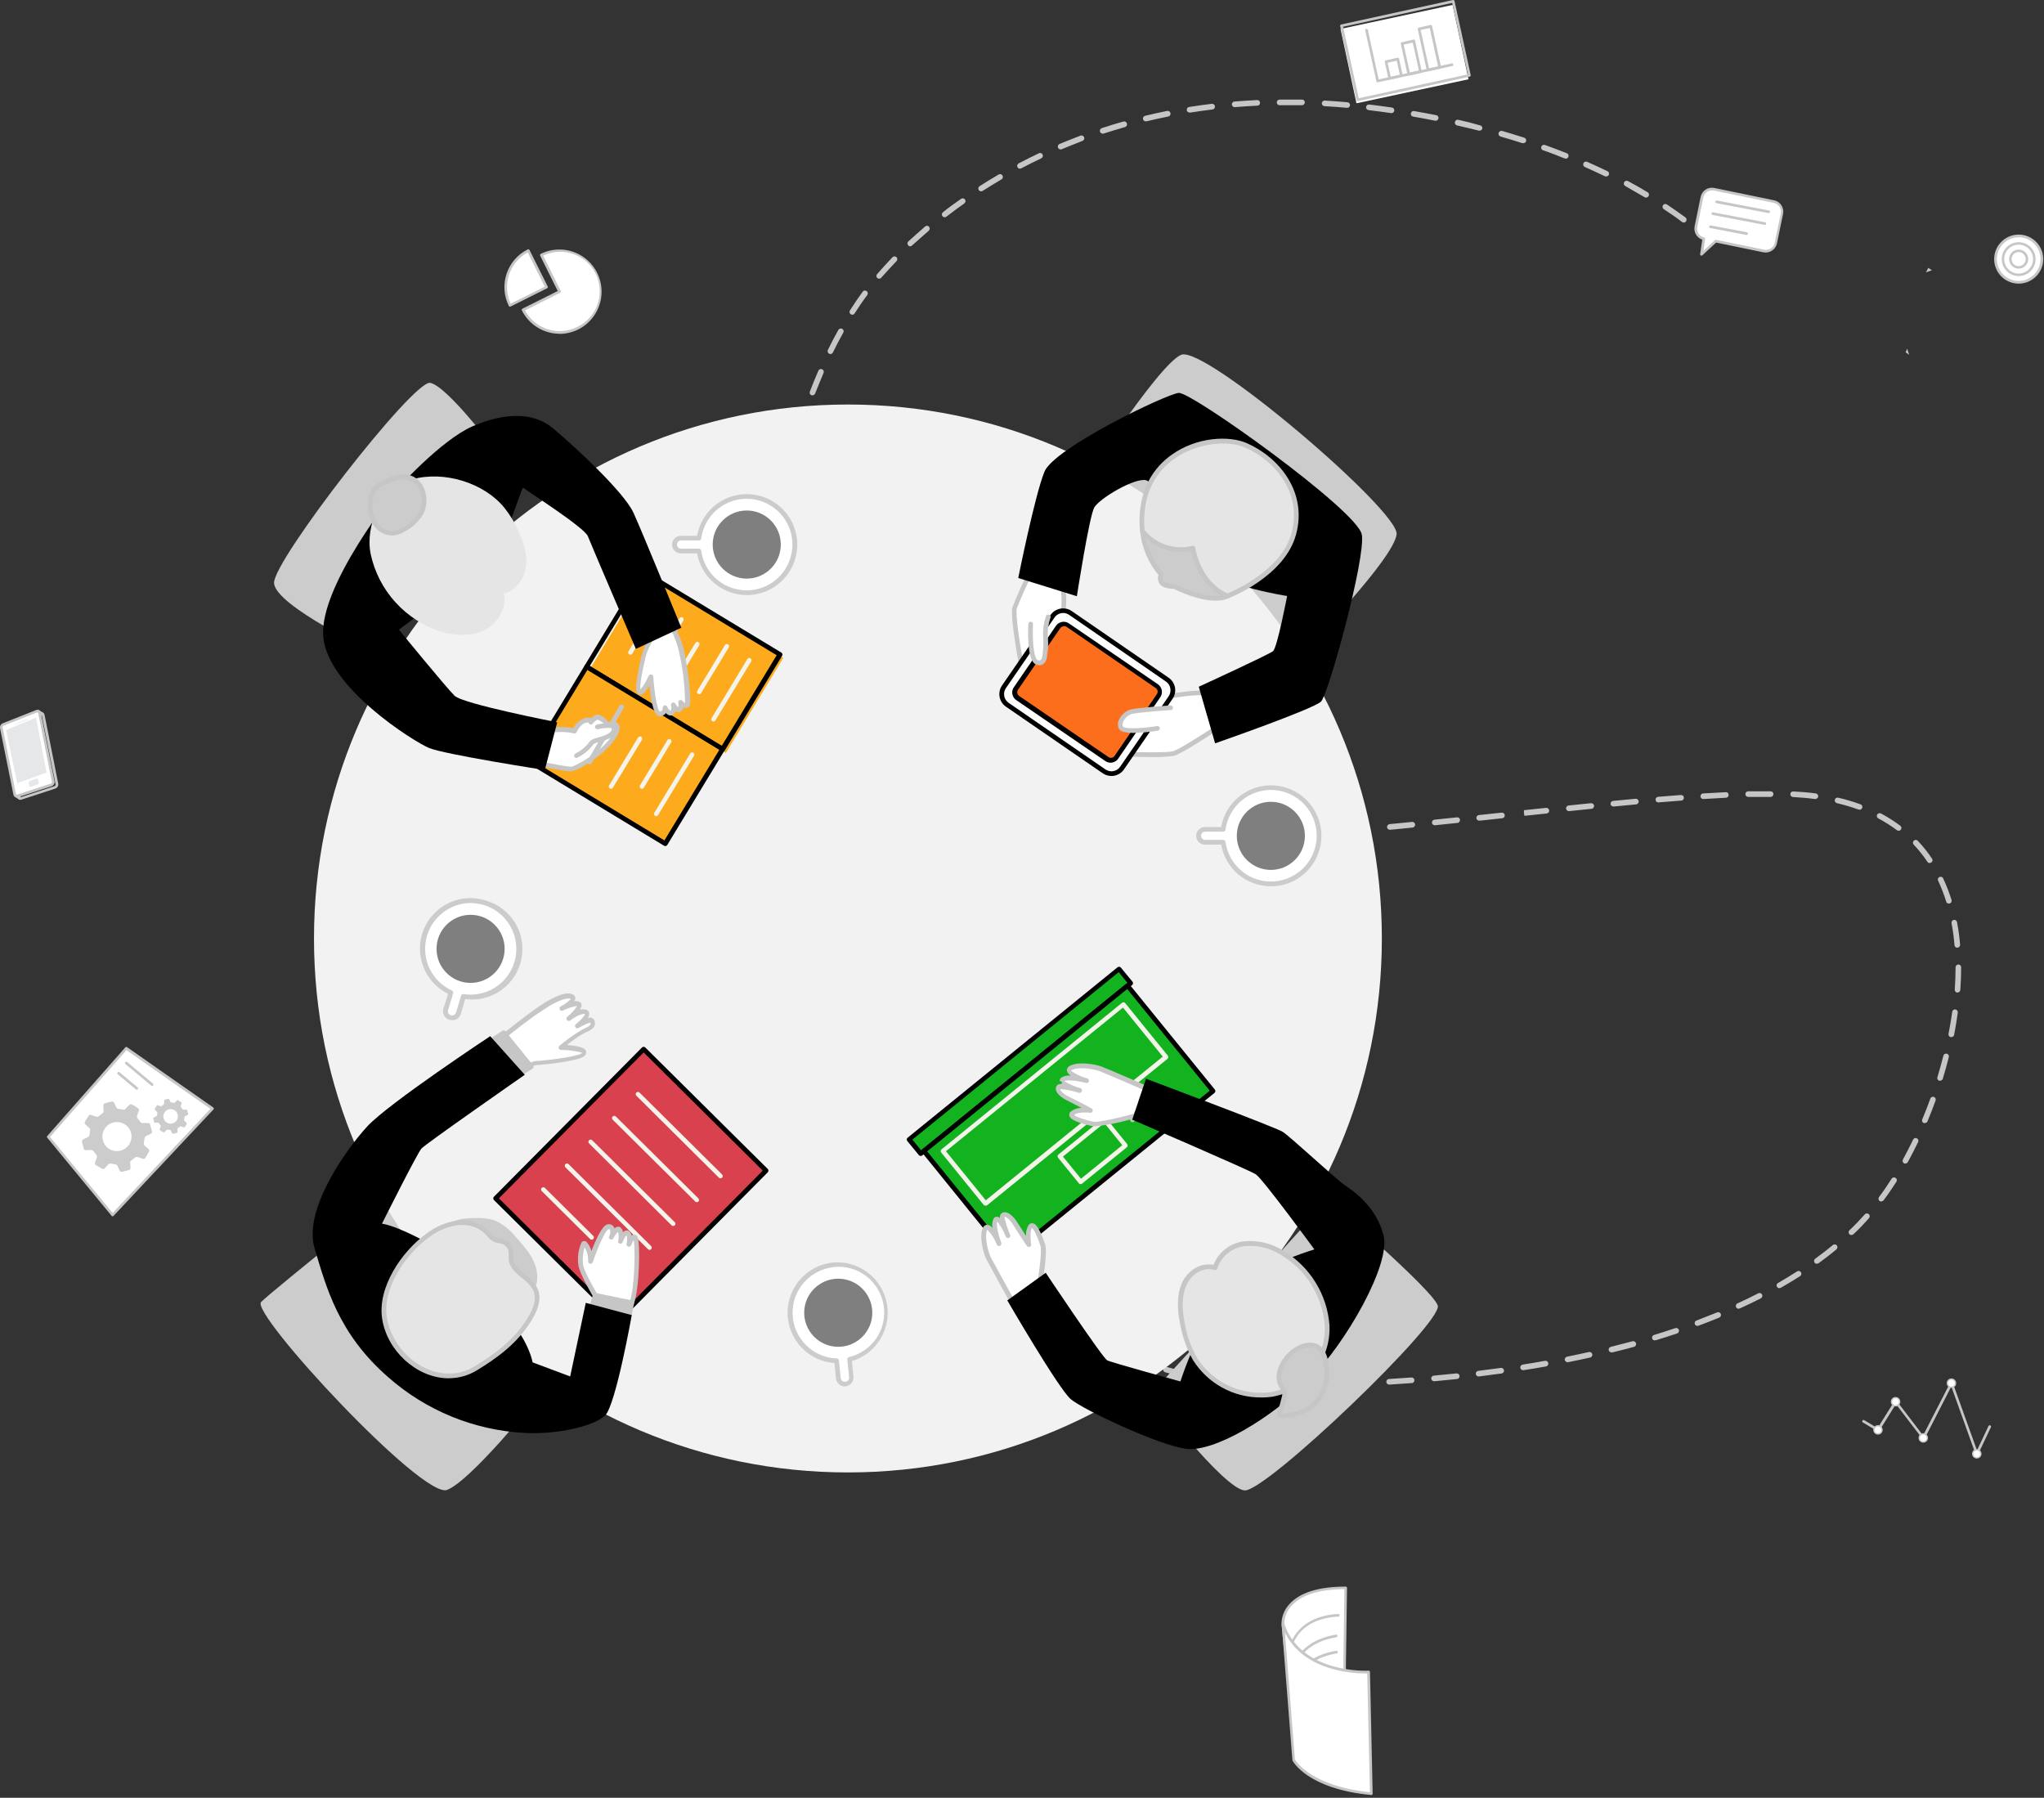 <?xml version="1.0" encoding="UTF-8"?> <svg xmlns="http://www.w3.org/2000/svg" id="Layer_1" viewBox="0 0 697 613"><rect x="0" y="0" width="697" height="613" fill="#333333" stroke="none"/><defs><style>.cls-1{fill:#f2f2f2;}.cls-2{fill:#e6e7e8;}.cls-3{fill:#f4f4ea;}.cls-4{fill:#fff;}.cls-5{fill:#e5e5e5;}.cls-6{fill:#fc6e1c;}.cls-7{fill:#fdab1d;}.cls-8{fill:#7f7f7f;}.cls-9{fill:#d9414e;}.cls-10{fill:#ccc;}.cls-11{fill:#c6c6c6;}.cls-12{fill:#12b31f;}</style></defs><path class="cls-11" d="m674.09,496.18c-.09,0-.18-.03-.25-.09-.07-.05-.12-.13-.15-.21l-8.3-23.12-9.09,17.75c-.04.07-.09.12-.15.17-.06.04-.14.07-.21.08-.08,0-.15,0-.22-.04-.07-.03-.13-.08-.18-.14l-9.04-11.82-5.66,9.09c-.03.05-.07.1-.12.13-.05.04-.1.06-.16.08-.06.01-.12.02-.18,0-.06,0-.11-.03-.16-.06l-4.99-2.97c-.1-.06-.18-.17-.21-.28-.03-.12-.01-.24.05-.35.03-.05.07-.1.12-.13.05-.04.1-.06.16-.08.06-.01.12-.02.18,0,.06,0,.12.03.17.06l4.55,2.73,5.77-9.25c.04-.06.09-.11.16-.15.06-.04.13-.06.21-.06.07,0,.15,0,.21.03.07.03.12.08.17.14l9,11.78,9.27-18.04c.04-.08.1-.15.18-.19.08-.04.17-.06.26-.05.09,0,.17.04.24.09.07.05.12.13.15.21l8.28,23.06,3.94-8.33c.06-.1.15-.17.26-.21.11-.03.23-.03.33.02.1.05.18.14.23.24s.04.23,0,.33l-4.4,9.32c-.04.08-.1.14-.17.19-.07.04-.16.07-.24.07Z"></path><path class="cls-11" d="m640.39,489.18c-.32,0-.63-.09-.9-.27-.27-.18-.48-.43-.6-.73-.12-.29-.16-.62-.1-.94.06-.31.21-.6.44-.83.23-.23.51-.38.83-.45.31-.06.64-.03.94.09.3.12.55.33.73.6.18.27.27.58.27.9,0,.43-.17.84-.47,1.14-.3.3-.71.48-1.14.48Zm0-2.32c-.09,0-.18.02-.27.05s-.16.09-.23.15c-.07.07-.12.14-.15.23-.04.09-.05.18-.05.27-.01.1,0,.2.03.3.03.1.08.18.15.26.07.08.15.13.24.17.09.04.19.06.29.06s.2-.02.29-.06c.09-.04.17-.1.24-.17.07-.07.12-.16.15-.26.03-.1.04-.2.03-.3,0-.19-.07-.36-.2-.5-.13-.13-.31-.2-.5-.2Z"></path><path class="cls-11" d="m646.39,479.58c-.32,0-.64-.09-.9-.27-.27-.18-.48-.43-.6-.73-.12-.3-.16-.62-.09-.94.06-.32.22-.61.44-.83.23-.23.52-.38.83-.44.32-.06.64-.03.94.09.3.12.55.33.73.6.18.27.27.58.27.9,0,.43-.17.83-.47,1.14-.3.3-.71.47-1.14.47Zm0-2.32c-.19,0-.37.08-.5.21s-.21.31-.21.5c0,.14.04.28.12.39.08.12.19.21.32.26.13.05.27.07.41.04.14-.03.26-.1.36-.19.1-.1.17-.23.19-.36.03-.14.01-.28-.04-.41-.05-.13-.15-.24-.26-.32-.12-.08-.25-.12-.39-.12Z"></path><path class="cls-11" d="m665.43,473.24c-.32,0-.63-.1-.9-.27-.27-.18-.47-.43-.6-.73-.12-.3-.15-.62-.09-.94.06-.32.22-.6.45-.83.23-.23.52-.38.83-.44s.64-.03.94.1c.3.12.55.33.73.6.18.27.27.58.27.9,0,.21-.04.42-.12.62-.08.2-.2.37-.35.52-.15.15-.33.27-.52.35-.2.08-.41.12-.62.12Zm0-2.32c-.14,0-.28.04-.39.12-.12.08-.21.19-.26.32-.05.13-.07.27-.04.41.03.14.09.26.19.36.1.1.22.17.36.19.14.03.28.01.41-.04.13-.05.24-.14.32-.26.08-.12.12-.25.12-.39,0-.19-.08-.37-.21-.5s-.31-.21-.5-.21Z"></path><path class="cls-11" d="m674.08,497.33c-.32,0-.64-.09-.9-.27-.27-.18-.48-.43-.6-.73-.12-.3-.16-.62-.09-.94.06-.32.22-.6.44-.83.23-.23.52-.38.83-.44.32-.06.64-.03.94.1.3.12.55.33.73.6.18.27.27.58.27.9,0,.43-.17.83-.47,1.14-.3.3-.71.47-1.14.47Zm0-2.32c-.1-.01-.2,0-.29.03-.1.03-.18.08-.26.15-.07.07-.13.15-.18.24-.04.09-.06.19-.06.29s.02.2.06.29c.04.09.1.17.18.24.07.07.16.12.26.15.09.03.2.04.29.03.17-.02.33-.1.45-.23.12-.13.18-.3.18-.47s-.06-.34-.18-.47c-.12-.13-.28-.21-.45-.23Z"></path><path class="cls-11" d="m655.83,491.92c-.32,0-.64-.09-.9-.27-.27-.18-.48-.43-.6-.73-.12-.3-.16-.62-.09-.94s.22-.6.44-.83c.23-.23.52-.38.83-.44.32-.06.64-.03.94.09.3.12.55.33.73.6.18.27.27.58.27.9,0,.43-.17.83-.47,1.14-.3.3-.71.47-1.14.47Zm0-2.32c-.19,0-.37.07-.5.21-.13.13-.21.31-.21.5,0,.14.04.28.12.39.08.12.19.21.32.26.13.05.27.07.41.04.14-.03.26-.1.36-.19.1-.1.17-.23.2-.36.03-.14.01-.28-.04-.41-.05-.13-.14-.24-.26-.32s-.25-.12-.39-.12Z"></path><path class="cls-4" d="m640.38,488.72c.64,0,1.16-.52,1.16-1.16s-.52-1.16-1.16-1.16-1.16.52-1.16,1.16.52,1.16,1.16,1.16Z"></path><path class="cls-4" d="m646.39,479.13c.64,0,1.16-.52,1.16-1.16s-.52-1.16-1.16-1.16-1.16.52-1.16,1.16.52,1.16,1.16,1.16Z"></path><path class="cls-4" d="m665.43,472.79c.64,0,1.16-.52,1.16-1.16s-.52-1.16-1.16-1.16-1.16.52-1.16,1.16.52,1.16,1.16,1.16Z"></path><path class="cls-4" d="m674.08,496.89c.64,0,1.16-.52,1.16-1.16s-.52-1.16-1.16-1.16-1.16.52-1.16,1.16.52,1.16,1.16,1.16Z"></path><path class="cls-4" d="m655.83,491.47c.64,0,1.16-.52,1.16-1.16s-.52-1.16-1.16-1.16-1.16.52-1.16,1.16.52,1.16,1.16,1.16Z"></path><path class="cls-11" d="m443.07,473c-.25,0-.49-.11-.67-.29-.18-.18-.28-.42-.29-.67,0-.25.1-.5.28-.68.18-.18.42-.28.68-.28l7.66-.1c.13-.01.26,0,.38.05.12.04.23.11.32.2.09.09.17.2.21.32.05.12.07.25.06.38,0,.25-.1.49-.28.67-.17.18-.41.29-.66.3l-7.65.1h-.04Zm-7.66,0c-2.62,0-5.2-.15-7.65-.29-.25-.02-.49-.13-.66-.32-.17-.19-.25-.44-.24-.69.02-.25.13-.49.32-.66.19-.17.44-.26.69-.24,2.47.15,5.03.25,7.65.29.25.01.49.12.66.3.17.18.27.42.28.67,0,.13-.04.25-.1.37-.06.11-.14.21-.24.3s-.21.14-.33.18c-.12.04-.25.05-.38.04v.06Zm22.97-.23c-.25,0-.49-.1-.67-.28-.18-.18-.28-.41-.29-.66,0-.25.09-.49.26-.67.17-.18.41-.29.66-.3l7.66-.31c.13,0,.25.02.37.06.12.04.23.11.32.2.09.08.17.19.22.3.05.11.08.24.09.36,0,.13-.01.25-.06.37-.04.12-.11.23-.19.32-.09.09-.19.17-.3.22-.11.05-.24.08-.36.09l-7.66.31h-.04Zm-38.28-.65c-2.62-.25-5.21-.57-7.66-.96-.25-.04-.47-.18-.62-.38-.15-.2-.21-.46-.18-.71.02-.12.06-.24.13-.35s.15-.2.25-.28c.1-.07.22-.13.34-.16.12-.03.25-.04.37-.02,2.43.36,4.96.69,7.66.96.25.01.49.12.66.31.17.19.26.44.25.69-.01.25-.13.49-.31.66-.19.17-.44.26-.69.25l-.19-.02Zm53.59,0c-.24,0-.48-.1-.65-.26-.18-.17-.29-.39-.3-.64,0-.13,0-.25.05-.37.04-.12.11-.23.19-.32.08-.09.18-.17.3-.23.11-.05.24-.09.36-.09,2.55-.15,5.1-.33,7.66-.52.25-.01.49.07.68.24.19.16.31.39.33.64.01.13,0,.25-.04.37-.04.12-.1.23-.18.33-.08.1-.18.17-.29.23-.11.06-.24.09-.36.1-2.55.19-5.09.36-7.66.52h-.08Zm15.31-1.15c-.25,0-.5-.1-.68-.28-.18-.18-.28-.42-.28-.68s.1-.5.28-.68.42-.28.68-.28c2.53-.23,5.07-.48,7.65-.75.25-.03.51.05.71.21.2.16.32.39.35.65.03.25-.05.51-.21.71-.16.2-.39.32-.65.35-2.53.27-5.07.52-7.66.75h-.19Zm-84.02-1.15h-.19c-2.58-.55-5.11-1.21-7.5-1.91-.24-.07-.44-.24-.56-.46-.12-.22-.14-.48-.07-.72.03-.12.09-.24.17-.33.08-.1.18-.18.29-.24.11-.06.23-.1.36-.11.13-.01.25,0,.37.04,2.33.69,4.8,1.32,7.35,1.91.25.03.49.16.65.36.16.2.23.45.21.71-.03.25-.15.49-.36.65-.2.16-.45.23-.71.2v-.08Zm99.26-.48c-.25.02-.5-.07-.69-.24-.19-.17-.3-.41-.32-.66-.01-.25.07-.5.24-.69.17-.19.41-.3.66-.32,2.55-.32,5.07-.65,7.66-1.01.25-.03.5.04.7.2.2.15.33.38.37.63.02.12.01.25-.02.37-.03.12-.08.23-.16.33s-.17.18-.28.25c-.11.06-.23.1-.35.12-2.53.36-5.07.69-7.66,1.01l-.15.02Zm15.2-2.14c-.25.02-.51-.06-.7-.23-.19-.17-.31-.4-.33-.65-.02-.25.06-.51.23-.7.16-.19.4-.31.65-.33,2.53-.4,5.05-.82,7.54-1.28.25-.04.52.01.73.16.21.15.36.37.4.63.05.25-.01.52-.16.73-.15.21-.37.36-.63.4-2.51.44-5.03.88-7.66,1.28h-.08Zm-129.11-1.74c-.11.03-.23.03-.34,0-2.41-.95-4.76-2.03-7.04-3.23-.11-.06-.21-.14-.29-.24-.08-.1-.14-.21-.18-.33-.04-.12-.05-.25-.04-.38.01-.13.05-.25.11-.36.06-.11.14-.21.24-.29.1-.08.21-.14.33-.17.12-.04.25-.05.37-.03.12.01.25.05.36.11,2.22,1.18,4.51,2.23,6.85,3.14.23.1.42.28.52.51s.11.49.02.73c-.1.14-.23.26-.39.33-.16.07-.33.1-.51.09v.12Zm144.21-.98c-.22,0-.44-.07-.61-.21-.17-.14-.29-.34-.33-.55-.03-.12-.03-.25,0-.37.02-.12.07-.24.14-.35.07-.1.16-.19.26-.26.1-.07.22-.12.34-.14,2.51-.5,5.01-1.03,7.48-1.59.25-.05.51,0,.72.13.21.14.37.35.43.6.03.12.03.25.01.38-.02.12-.07.24-.14.35-.07.11-.16.2-.26.27-.1.07-.22.12-.34.15-2.49.55-5,1.09-7.52,1.59l-.19.02Zm14.97-3.35c-.22,0-.42-.07-.6-.2-.17-.13-.29-.32-.34-.53-.06-.25-.02-.51.12-.72.13-.21.34-.37.59-.43,2.49-.63,4.96-1.26,7.39-1.91.25-.07.53-.03.75.1.23.13.39.35.46.6.07.25.03.52-.1.75-.13.23-.35.39-.6.46-2.45.67-4.94,1.32-7.45,1.91l-.23-.04Zm-172.62-2.93c-.2,0-.4-.06-.57-.17-2.11-1.54-4.09-3.24-5.91-5.11-.09-.09-.16-.19-.21-.31-.05-.11-.07-.24-.07-.36s.02-.25.07-.36c.05-.12.12-.22.21-.31.09-.09.2-.16.31-.21.12-.05.24-.07.37-.07s.25.03.37.07c.12.05.22.12.31.21,1.78,1.78,3.7,3.41,5.74,4.88.1.07.19.17.25.27.07.11.11.23.13.35.02.12.01.25-.02.37-.03.12-.08.24-.16.34-.11.11-.24.19-.38.24-.14.05-.3.07-.45.05v.11Zm187.41-1.15c-.21,0-.41-.05-.58-.18-.17-.12-.29-.3-.34-.49-.07-.24-.04-.5.07-.72.12-.22.32-.39.56-.46,2.45-.75,4.88-1.53,7.27-2.34.24-.08.5-.06.73.05.23.11.41.31.49.55.07.24.05.51-.06.73s-.31.4-.55.49c-2.41.8-4.84,1.59-7.33,2.34-.09,0-.18-.03-.27-.08v.12Zm14.53-4.94c-.19,0-.38-.06-.54-.17-.16-.11-.28-.26-.36-.44-.09-.24-.08-.5.03-.73.1-.23.29-.41.53-.5,2.39-.9,4.78-1.91,7.12-2.8.23-.07.47-.05.69.05.22.1.39.28.48.5.09.22.1.47.02.69-.08.22-.24.41-.45.52-2.36.98-4.77,1.91-7.18,2.81-.1.04-.21.06-.33.06Zm-212.45-4.9c-.16,0-.31-.04-.45-.11-.14-.07-.25-.18-.34-.31-1.44-2.2-2.65-4.54-3.6-6.99-.09-.24-.08-.5.02-.74.1-.23.3-.42.54-.51.24-.09.5-.08.74.02.23.1.42.3.51.53.89,2.32,2.03,4.54,3.39,6.62.14.21.19.47.14.71-.05.25-.2.46-.4.61-.2.1-.42.13-.63.08l.1.08Zm226.71-.96c-.25.05-.52,0-.74-.14-.22-.14-.37-.36-.42-.62-.05-.25,0-.52.14-.74.14-.22.36-.37.62-.42,2.33-1.07,4.63-2.18,6.87-3.33.11-.06.23-.1.36-.11.12-.01.25,0,.37.04.12.04.23.1.33.19.1.08.17.18.23.3.11.22.14.48.06.72-.08.24-.24.44-.46.56-2.26,1.15-4.59,2.28-6.95,3.35-.15.09-.32.13-.5.11l.1.08Zm13.65-6.99c-.21,0-.41-.08-.57-.21-.16-.13-.28-.31-.33-.51-.05-.2-.04-.41.04-.6.08-.19.22-.35.4-.46,2.22-1.28,4.42-2.6,6.51-3.96.11-.07.23-.12.35-.14s.25-.02.38,0c.12.03.24.08.34.16.1.07.19.17.25.28.14.21.18.47.13.72-.05.25-.2.46-.42.6-2.12,1.36-4.34,2.7-6.6,3.98-.18.08-.38.11-.58.06l.1.08Zm-245.94-6.3c-.23,0-.45-.08-.62-.23-.17-.15-.29-.35-.32-.58-.27-1.73-.43-3.48-.48-5.23v-.44c0-.75.04-1.5.13-2.24.01-.13.05-.25.12-.36.06-.11.15-.21.24-.29.1-.08.21-.14.34-.17.12-.03.25-.04.38-.03.12.02.25.06.36.12.11.06.21.15.29.24.08.1.14.21.17.34.03.12.04.25.03.38-.07.63-.11,1.27-.12,1.91v.38c.04,1.67.19,3.33.46,4.98.04.25-.02.51-.17.72-.15.21-.38.35-.63.39l-.17.1Zm258.75-2.03c-.15,0-.3-.04-.44-.11-.14-.07-.25-.17-.34-.29-.15-.21-.21-.46-.17-.71s.17-.47.38-.63c2.07-1.49,4.1-3.06,6.01-4.65.2-.16.45-.24.7-.22.25.02.49.14.66.33.15.2.23.45.2.71s-.15.49-.34.65c-1.91,1.61-4,3.2-6.11,4.73-.17.1-.36.16-.55.15v.04Zm11.77-9.8c-.19,0-.37-.06-.53-.17s-.28-.26-.35-.44c-.07-.18-.09-.37-.04-.55.04-.19.14-.36.27-.49,1.91-1.78,3.62-3.6,5.26-5.45.09-.09.19-.16.31-.21.12-.05.24-.07.37-.07s.25.02.37.07c.12.05.22.12.31.21.18.18.28.43.28.68s-.1.5-.28.68c-1.68,1.91-3.5,3.83-5.38,5.55-.18.11-.38.17-.59.15v.04Zm-268.28-2.95c-.17,0-.33-.06-.48-.15-.14-.09-.26-.21-.34-.36-.08-.15-.12-.32-.12-.49,0-.17.05-.33.14-.48,1.43-2.25,3.21-4.24,5.28-5.91.09-.1.21-.17.33-.22.12-.05.26-.07.39-.06.13,0,.26.04.38.1.12.06.23.15.31.25.08.1.15.22.18.35.04.13.04.26.02.4-.02.13-.07.26-.14.37-.07.11-.17.21-.28.28-1.9,1.55-3.54,3.39-4.86,5.45-.09.13-.22.24-.36.31-.14.07-.3.11-.46.11v.04Zm278.46-8.48c-.21,0-.41-.07-.57-.19-.2-.15-.33-.38-.37-.63-.04-.25.03-.5.17-.71,1.45-1.91,2.91-4.04,4.31-6.26.14-.21.35-.36.6-.42.25-.05.51,0,.72.13.11.07.2.15.28.25.08.1.13.22.16.34.03.12.03.25.01.38-.02.12-.07.24-.14.35-1.44,2.26-2.91,4.4-4.4,6.37-.09.11-.21.2-.34.26-.13.06-.28.09-.42.08v.04Zm-266.98-1.42c-.17,0-.35-.04-.5-.13-.15-.09-.27-.23-.34-.38-.06-.11-.1-.23-.11-.36s0-.25.04-.37c.04-.12.1-.23.18-.33.08-.1.18-.17.29-.23,2.31-1.19,4.7-2.22,7.16-3.06.24-.09.5-.07.73.03.23.11.41.3.49.54.04.12.06.25.05.37,0,.13-.04.25-.09.36-.05.11-.13.22-.23.3-.1.08-.21.15-.33.19-2.38.81-4.68,1.8-6.91,2.97-.14.05-.29.07-.44.06v.04Zm67.62-3.6h-.23c-2.45-.59-4.96-1.11-7.45-1.57-.25-.04-.48-.19-.63-.4-.15-.21-.2-.47-.16-.73.05-.25.19-.48.4-.63.21-.15.47-.2.73-.16,2.53.46,5.05,1,7.56,1.59.25.06.46.21.59.43.13.22.18.47.12.72-.06.2-.18.38-.35.51-.17.13-.38.2-.59.2v.04Zm-53.21-1.51c-.25.03-.51-.05-.71-.21-.2-.16-.33-.39-.35-.65-.03-.25.05-.51.21-.71.16-.2.39-.33.65-.35,2.45-.55,5.01-1.02,7.66-1.38.25-.03.51.04.71.19s.34.39.37.64c.03.25-.04.51-.19.71-.16.2-.39.34-.64.37-2.57.34-5.07.78-7.46,1.34l-.23.04Zm38.14-1.26h-.13c-2.53-.33-5.07-.57-7.66-.75-.25-.02-.48-.14-.65-.33s-.25-.44-.23-.69c.02-.25.14-.48.33-.65.19-.17.43-.26.68-.25,2.55.17,5.13.44,7.66.77.25.02.49.13.66.32.17.19.25.44.24.69-.02.25-.13.49-.32.66-.19.17-.44.26-.69.24l.11-.02Zm-22.97-.84c-.24,0-.48-.09-.66-.26-.18-.17-.29-.4-.3-.64,0-.25.08-.5.25-.68.17-.19.4-.31.65-.33,2.24-.13,4.54-.19,6.85-.19h.88c.25,0,.5.1.68.28.18.18.28.42.28.68s-.1.5-.28.68c-.18.18-.42.28-.68.28h-.88c-2.28,0-4.54,0-6.74.19h-.06Zm245.63-4.29c-.16,0-.32-.04-.46-.11-.22-.12-.38-.33-.45-.57-.07-.24-.05-.5.07-.73,1.19-2.16,2.35-4.46,3.48-6.8.11-.22.3-.39.54-.48.24-.08.49-.07.72.04.11.05.22.13.3.22.09.09.15.2.19.32.04.12.06.25.05.37,0,.13-.04.25-.09.36-1.13,2.35-2.32,4.67-3.52,6.87-.09.14-.21.26-.36.34-.15.08-.31.12-.48.12v.04Zm6.62-13.84c-.12.03-.24.03-.36,0-.12-.05-.22-.11-.31-.2-.09-.09-.16-.19-.21-.31-.05-.12-.07-.24-.07-.37,0-.12.03-.25.08-.36.98-2.33,1.91-4.73,2.76-7.1.09-.24.26-.43.49-.54.23-.11.49-.12.73-.03.12.04.23.1.32.19.09.08.17.19.22.3.05.11.08.24.09.36,0,.13-.02.25-.06.37-.86,2.39-1.8,4.82-2.79,7.18-.08.16-.21.28-.37.37-.16.08-.33.12-.51.11v.04Zm5.21-14.43c-.09.02-.19.02-.29,0-.24-.07-.44-.24-.56-.46-.12-.22-.14-.48-.07-.72.75-2.45,1.43-4.92,2.05-7.35.03-.12.09-.24.16-.34.08-.1.17-.19.28-.25.11-.06.23-.11.35-.12.12-.02.25-.01.37.02.12.03.24.08.34.16.1.07.19.17.25.27.06.11.11.23.12.35.02.12.01.25-.02.37-.61,2.47-1.32,4.98-2.07,7.45-.08.19-.21.35-.39.46-.18.11-.38.15-.59.13l.06.04Zm3.83-14.87h-.19c-.25-.05-.47-.19-.61-.4-.14-.21-.2-.47-.15-.71.5-2.53.92-5.05,1.26-7.52.03-.25.16-.48.36-.63s.46-.22.71-.19c.25.04.48.17.64.38.15.2.22.46.19.71-.34,2.49-.76,5.05-1.26,7.66-.07.21-.2.39-.38.51-.18.12-.4.18-.61.16l.06.04Zm2.05-15.18c-.13,0-.25-.04-.36-.1-.11-.06-.21-.14-.29-.23-.08-.1-.14-.21-.18-.33-.04-.12-.05-.25-.04-.37.17-2.49.27-4.96.27-7.35v-.25c0-.25.11-.49.28-.67.18-.18.42-.28.67-.29.25,0,.5.1.68.28.18.18.28.42.28.68v.23c0,2.45-.1,4.98-.29,7.5,0,.13-.04.26-.11.37-.06.11-.15.22-.25.3-.1.08-.22.14-.35.17-.13.03-.26.04-.39.02l.08.04Zm0-15.31c-.24,0-.47-.08-.65-.24-.18-.16-.29-.38-.31-.62-.2-2.52-.54-5.02-1.01-7.5-.05-.25.01-.51.15-.72.14-.21.36-.36.61-.41.25-.04.51.01.71.15.21.14.35.36.4.61.48,2.53.83,5.09,1.05,7.66.01.13,0,.25-.04.37-.04.12-.1.23-.18.33-.08.1-.18.18-.29.23-.11.06-.23.09-.36.1l-.08.04Zm-2.87-15.02c-.21,0-.41-.07-.57-.2-.17-.12-.29-.3-.35-.49-.74-2.4-1.65-4.74-2.7-7.02-.07-.11-.12-.24-.14-.38-.02-.13,0-.27.03-.4.04-.13.1-.25.19-.35.09-.1.2-.18.32-.24.12-.06.26-.09.39-.09.14,0,.27.02.39.08.12.05.24.13.33.23.09.1.16.22.2.35,1.1,2.36,2.04,4.79,2.81,7.27.07.24.05.5-.07.72-.12.22-.32.39-.56.46-.14.04-.3.04-.44,0l.15.06Zm-6.51-13.82c-.16,0-.31-.04-.45-.11-.14-.07-.26-.18-.35-.31-1.39-2.08-2.95-4.04-4.67-5.86-.09-.09-.16-.2-.21-.31-.05-.12-.07-.24-.07-.37s.02-.25.07-.37c.05-.12.12-.22.21-.31.09-.09.19-.16.31-.21.11-.05.24-.07.36-.07s.25.03.36.07c.11.05.22.12.31.21,1.8,1.89,3.43,3.93,4.88,6.11.07.1.12.22.15.34.03.12.03.25,0,.37-.02.12-.07.24-.14.34-.07.11-.16.19-.26.26-.19.13-.42.18-.65.15l.15.06Zm-272.3-6.07h-3.69c-.13,0-.25-.03-.37-.08-.11-.05-.22-.12-.31-.21s-.16-.2-.2-.32c-.05-.12-.07-.24-.07-.37,0-.12.02-.25.07-.36.05-.11.12-.22.21-.31.09-.09.19-.16.31-.2.12-.05.24-.07.36-.07h7.66c.25,0,.5.1.68.28.18.18.28.42.28.68,0,.12-.02.25-.07.36-.05.12-.11.22-.2.31-.09.09-.19.16-.31.21-.11.05-.24.07-.36.07h-4Zm11.73-.13c-.25,0-.49-.1-.67-.27-.18-.18-.28-.41-.29-.66,0-.25.1-.49.28-.67.17-.18.41-.29.66-.3,2.55,0,5.09-.11,7.66-.21.25,0,.5.1.68.27.18.18.3.41.31.67,0,.25-.09.49-.26.68-.17.18-.41.29-.66.3-2.58,0-5.15.17-7.66.21h-.06Zm-22.97,0c-2.6,0-5.15-.15-7.66-.25-.12,0-.25-.04-.36-.09-.11-.06-.21-.13-.3-.23-.08-.09-.15-.2-.19-.32-.04-.12-.06-.24-.05-.37,0-.12.03-.25.09-.36.05-.11.13-.21.22-.3.09-.08.2-.15.32-.19.12-.04.24-.06.37-.05,2.51.1,5.07.19,7.66.25.13,0,.25.03.37.08.12.05.22.13.31.22.09.09.16.2.2.32.04.12.07.25.06.37-.01.14-.05.27-.12.39-.07.12-.16.22-.26.3-.11.08-.23.14-.37.17-.13.03-.27.03-.4,0l.11.06Zm38.28-.5c-.24,0-.48-.1-.65-.27-.17-.17-.28-.4-.29-.65-.02-.13-.02-.26,0-.39.03-.13.08-.25.16-.35.08-.1.17-.19.29-.26.11-.07.24-.11.37-.12l7.66-.38c.13-.01.25,0,.37.04.12.04.23.1.33.19.1.08.17.19.23.3.05.11.08.24.09.36.01.25-.08.5-.25.69-.17.19-.4.31-.65.32l-7.66.38v.12Zm-53.59-.17c-2.6-.17-5.15-.36-7.66-.59-.13-.01-.25-.05-.36-.11-.11-.06-.21-.14-.29-.24-.08-.1-.14-.21-.18-.33-.04-.12-.05-.25-.03-.37.03-.25.16-.47.35-.63.19-.16.43-.24.68-.23,2.51.23,5.05.44,7.66.61.12,0,.25.04.36.1.11.05.21.13.3.23.08.09.14.2.18.32.04.12.05.24.04.37-.02.13-.06.26-.13.38-.07.11-.16.21-.27.29-.11.08-.23.13-.36.16-.13.03-.27.03-.4,0l.11.06Zm68.79-.71c-.24,0-.48-.1-.65-.27-.18-.17-.29-.39-.3-.63,0-.13,0-.25.05-.37.04-.12.11-.23.19-.32.08-.09.18-.17.3-.23s.24-.09.36-.09l7.66-.52c.13-.01.25,0,.37.04.12.04.23.1.33.19.1.08.17.19.23.3.05.11.09.24.09.37.02.25-.07.5-.23.69-.16.19-.4.31-.65.33l-7.66.52h-.08Zm-84.21-.77h-.11c-2.58-.31-5.15-.67-7.65-1.05-.13-.02-.25-.06-.36-.13-.11-.07-.2-.15-.28-.25-.07-.1-.13-.22-.16-.34-.03-.12-.04-.25-.02-.38.02-.13.06-.25.13-.36.07-.11.15-.2.25-.28.1-.07.22-.13.34-.16.12-.03.25-.04.38-.02,2.47.38,4.99.75,7.66,1.05.13.01.25.05.36.11.11.06.21.14.29.24.08.1.14.21.17.34s.04.25.03.38c-.03.24-.16.46-.34.62-.19.16-.43.24-.67.22Zm99.52-.31c-.25,0-.5-.1-.68-.28-.18-.18-.28-.42-.28-.68s.1-.5.28-.68c.18-.18.42-.28.68-.28l7.66-.61c.25-.02.5.06.69.22.19.16.32.39.34.64.01.12,0,.25-.04.37-.04.12-.1.23-.18.33-.08.1-.18.17-.29.23-.11.06-.23.09-.36.1l-7.66.61-.17.02Zm15.31-1.28c-.24,0-.47-.09-.65-.25-.18-.16-.29-.39-.31-.63-.02-.25.06-.5.22-.69.16-.19.39-.32.64-.34l7.66-.69c.12-.01.25,0,.37.04.12.04.23.1.33.18.1.08.18.18.23.29.06.11.09.23.1.36.01.12,0,.25-.03.37-.04.12-.1.23-.18.33-.08.1-.18.17-.29.23-.11.06-.23.09-.36.1l-7.66.71h-.08Zm-130.03-.71h-.12c-2.57-.52-5.09-1.09-7.52-1.68-.25-.06-.46-.22-.59-.44-.13-.22-.17-.48-.12-.73.03-.12.09-.24.16-.34.08-.1.17-.18.28-.25.11-.06.23-.11.35-.12.12-.02.25-.01.37.02,2.39.59,4.9,1.15,7.45,1.66.12.02.24.07.34.14.1.07.19.16.26.26.07.1.12.22.14.34.02.12.02.25,0,.37-.05.23-.18.43-.37.57-.19.14-.42.21-.65.19Zm318.82-.38c-.21,0-.41-.08-.57-.21-2-1.49-4.12-2.83-6.33-4-.11-.06-.21-.14-.29-.24-.08-.1-.14-.21-.18-.33s-.05-.25-.04-.37c.01-.13.05-.25.11-.36.12-.22.33-.39.57-.46s.51-.05.73.06c2.3,1.23,4.5,2.63,6.58,4.19.16.12.28.29.34.48.06.19.06.4,0,.59-.06.19-.18.36-.35.47s-.36.18-.56.18Zm-173.48-.35c-.24,0-.47-.09-.64-.25-.18-.16-.29-.38-.31-.61-.02-.25.06-.5.22-.7.16-.2.39-.32.64-.36,2.57-.23,5.11-.5,7.66-.75.25-.03.51.05.7.21.2.16.32.39.35.65.02.25-.05.51-.21.71-.16.2-.39.32-.65.35l-7.66.77-.1-.02Zm15.31-1.53c-.24,0-.46-.09-.64-.25-.17-.16-.28-.38-.3-.61-.03-.25.05-.5.2-.7.16-.2.39-.32.64-.35l7.66-.79c.12-.02.25-.01.38.02.12.03.24.09.33.17s.18.18.24.29c.06.11.09.23.1.36.01.13,0,.25-.04.38-.04.12-.1.23-.18.33-.08.1-.18.18-.29.24-.11.06-.23.1-.36.11l-7.66.8h-.09Zm-175.53-1.57c-.09.02-.19.02-.29,0-2.55-.8-5.01-1.67-7.29-2.56-.22-.1-.39-.29-.48-.51-.09-.22-.09-.47,0-.7.09-.23.26-.41.47-.51.22-.11.47-.12.7-.06,2.26.88,4.67,1.74,7.18,2.53.25.04.48.18.64.38.15.21.22.46.18.72-.04.25-.18.48-.38.63-.21.15-.46.22-.72.18v-.1Zm190.69,0c-.25,0-.5-.1-.68-.28s-.28-.42-.28-.68.1-.5.28-.68.42-.28.68-.28l7.66-.82c.25-.03.51.05.71.21.2.16.33.39.35.65s-.05.51-.21.71c-.16.2-.39.33-.65.35l-7.66.82h-.21Zm15.43-1.65l-.17-.96v-.96l7.54-.8c.25-.03.51.05.71.21.2.16.33.39.36.64.03.25-.05.51-.21.71-.16.2-.39.33-.65.36l-7.58.8Zm15.14-1.61c-.24,0-.46-.09-.64-.25-.17-.16-.28-.38-.3-.61-.03-.25.05-.5.2-.7.16-.2.39-.32.64-.35l7.66-.79c.12-.01.25,0,.37.04.12.04.23.1.33.18.1.08.18.18.24.29.06.11.1.23.11.36.01.13,0,.25-.04.37-.04.12-.1.23-.18.33-.08.1-.18.18-.29.24-.11.06-.23.1-.36.11l-7.66.79h-.09Zm98.97-.57h-.33c-2.37-.86-4.78-1.57-7.23-2.14-.25-.06-.46-.21-.59-.43-.13-.21-.17-.47-.12-.72.03-.12.08-.24.15-.34.07-.1.17-.19.27-.26s.23-.11.35-.13c.12-.02.25-.01.37.02,2.52.58,5.01,1.31,7.45,2.2.25.04.48.18.63.39.15.21.21.47.16.72-.04.25-.18.48-.4.63-.21.15-.47.21-.72.17v-.11Zm-83.75-1c-.25.01-.5-.08-.69-.25-.19-.17-.3-.41-.31-.66-.01-.25.08-.5.25-.69.17-.19.41-.3.66-.31l7.65-.73c.25-.01.5.07.69.24.19.16.31.39.34.64.02.25-.06.5-.22.69-.16.19-.39.32-.64.35l-7.66.73h-.08Zm-250.73-.82c-.14.04-.28.04-.42,0-2.32-1.15-4.58-2.43-6.76-3.83-.21-.14-.36-.36-.42-.61-.05-.25,0-.51.13-.73.07-.11.16-.2.26-.27.1-.07.22-.12.34-.15.12-.02.25-.02.37,0,.12.02.24.08.34.15,2.12,1.35,4.31,2.59,6.57,3.71.2.09.35.25.45.45.09.2.12.42.07.63-.05.21-.17.4-.34.53-.17.14-.38.21-.6.21v-.1Zm266.04-.57c-.25,0-.5-.1-.68-.28-.18-.18-.28-.42-.28-.68s.1-.5.28-.68.42-.28.68-.28l7.66-.61c.12-.01.25,0,.37.04.12.04.23.1.33.18.1.08.18.18.23.29.06.11.09.23.1.36.01.13,0,.25-.04.37-.04.12-.1.23-.18.33-.08.1-.18.18-.29.23-.11.06-.23.09-.36.1-2.51.19-5.05.38-7.66.61h-.15Zm53.59-1.15h-.13c-2.41-.33-4.96-.55-7.54-.69-.12,0-.25-.04-.36-.09-.11-.05-.22-.13-.3-.22-.09-.09-.15-.2-.2-.32-.04-.12-.06-.24-.06-.37,0-.13.03-.25.08-.37.05-.11.13-.22.23-.3.09-.08.21-.15.33-.19.12-.04.25-.05.38-.04,2.64.12,5.23.35,7.66.67.25.04.48.17.63.38.15.2.22.46.19.71-.04.22-.15.42-.32.56s-.38.23-.6.24l.02.02Zm-38.28,0c-.25,0-.5-.1-.68-.28-.18-.18-.28-.42-.28-.68s.1-.5.28-.68c.18-.18.42-.28.68-.28,2.62-.17,5.19-.31,7.66-.42.12-.01.25,0,.37.04s.23.1.32.19c.09.08.17.19.22.3.05.11.08.24.08.36,0,.12,0,.25-.05.37-.04.12-.11.23-.19.32-.08.09-.18.17-.3.22-.11.05-.24.08-.36.09-2.49.13-5.03.27-7.66.44h-.1Zm15.31-.73c-.25,0-.48-.1-.66-.27-.18-.17-.28-.41-.29-.65,0-.13.02-.25.06-.37.04-.12.11-.23.2-.32.09-.09.19-.17.31-.22.12-.05.24-.08.37-.08h7.66c.25,0,.5.1.68.28.18.18.28.42.28.68,0,.25-.11.49-.28.67-.18.18-.42.28-.67.29h-7.66.02Zm-309.45-5.92c-.23,0-.45-.08-.63-.23-1.95-1.7-3.76-3.55-5.42-5.53-.16-.17-.25-.4-.25-.64s.09-.47.25-.64c.2-.16.45-.24.7-.22.25.02.49.14.66.33,1.62,1.9,3.39,3.68,5.28,5.3.19.17.31.4.33.66.02.25-.06.51-.22.7-.19.18-.45.28-.71.27Zm-9.88-11.68c-.17,0-.33-.04-.47-.13-.14-.08-.26-.2-.35-.35-.71-1.23-1.36-2.51-1.91-3.83-.56-1.32-.94-2.14-1.38-3.23-.09-.24-.09-.49.01-.73.1-.23.28-.42.51-.52.24-.09.5-.09.73,0,.23.1.42.28.53.51.42,1.07.88,2.12,1.34,3.18.46,1.05,1.19,2.47,1.91,3.64.07.11.11.23.12.35.02.12.01.25-.02.37-.03.12-.09.24-.16.34s-.17.18-.28.24c-.17.12-.37.17-.58.15Zm-5.74-14.12c-.2,0-.39-.06-.56-.18-.16-.12-.28-.28-.34-.47-.79-2.41-1.51-4.92-2.16-7.43-.06-.25-.02-.52.11-.75.14-.22.35-.39.61-.45.25-.06.52-.02.75.11.22.13.39.35.45.61.63,2.49,1.34,4.94,2.12,7.31.07.24.05.5-.06.73-.11.22-.31.4-.55.48l-.36.04Zm-3.83-14.85c-.22,0-.44-.07-.61-.21-.17-.14-.29-.34-.33-.55-.48-2.49-.88-5.05-1.23-7.66-.02-.13,0-.25.02-.38.03-.12.09-.24.17-.34.08-.1.17-.18.28-.25.11-.06.23-.1.36-.12.12-.02.25,0,.38.03.12.03.24.09.34.17.1.08.18.17.25.28.06.11.11.23.12.36.33,2.55.73,5.07,1.19,7.52.04.25-.01.51-.15.72-.14.21-.36.36-.61.41l-.17.02Zm-1.91-15.2c-.24,0-.47-.09-.65-.25-.18-.16-.29-.39-.31-.63-.19-2.53-.31-5.13-.36-7.65,0-.13.02-.25.07-.37.04-.12.11-.22.2-.32.09-.09.19-.16.31-.21.11-.05.24-.08.36-.08.25.02.48.12.66.29.18.17.29.4.32.65,0,2.55.17,5.11.36,7.66,0,.13,0,.25-.05.38-.04.12-.1.23-.19.33-.08.1-.19.18-.3.23-.11.06-.24.09-.37.1l-.06-.12Zm-.35-15.31c-.12,0-.25-.03-.36-.08-.11-.05-.22-.12-.3-.21-.09-.09-.15-.2-.2-.32s-.06-.24-.06-.37c0-2.54.19-5.13.38-7.66.02-.25.14-.49.33-.66.19-.17.44-.25.7-.23.25.02.49.14.66.33.17.19.25.44.23.7-.19,2.55-.33,5.11-.38,7.66-.02.13-.06.25-.12.36-.07.11-.15.21-.26.29-.1.08-.22.13-.35.16-.13.03-.26.04-.38.01l.12.02Zm1.11-15.31h-.11c-.13-.01-.25-.05-.36-.11-.11-.06-.21-.15-.29-.25-.08-.1-.14-.21-.17-.34-.03-.12-.04-.25-.03-.38.31-2.51.65-5.07,1.07-7.66.02-.12.06-.25.13-.35.07-.11.15-.2.25-.28.1-.08.22-.13.34-.16.12-.03.25-.04.38-.02.12.02.25.06.36.13.11.07.2.15.28.25.08.1.13.22.16.34.03.12.04.25.02.38-.4,2.53-.75,5.07-1.05,7.66-.02.12-.06.24-.13.35-.07.11-.15.2-.25.27-.1.07-.22.12-.34.15-.12.03-.25.03-.37,0h.11Zm2.43-15.14h-.19c-.12-.02-.24-.07-.35-.14-.1-.07-.2-.16-.26-.26-.07-.1-.12-.22-.14-.35-.02-.12-.02-.25,0-.38.52-2.51,1.07-5.03,1.68-7.52.06-.25.22-.47.44-.61.22-.14.49-.18.74-.12.25.06.47.22.61.44.14.22.18.49.12.74-.61,2.47-1.19,4.98-1.68,7.44-.05.24-.19.45-.4.59-.2.14-.45.19-.69.15h.11Zm3.67-14.89c-.09.02-.18.02-.27,0-.12-.03-.24-.09-.34-.17-.1-.08-.18-.18-.24-.29-.06-.11-.1-.23-.11-.36-.01-.13,0-.25.04-.37.71-2.47,1.49-4.96,2.3-7.35.04-.13.1-.24.19-.34.08-.1.19-.18.31-.24.12-.06.25-.1.38-.11.13-.01.26,0,.39.04s.24.1.34.19c.1.08.18.19.24.31.06.12.1.25.11.38.01.13,0,.26-.04.39-.8,2.37-1.57,4.82-2.28,7.27-.07.23-.22.43-.43.55-.21.12-.46.16-.7.1h.11Zm4.88-14.53c-.11.03-.23.03-.34,0-.23-.09-.42-.27-.53-.5-.1-.23-.11-.49-.03-.73.92-2.43,1.91-4.82,2.91-7.14.05-.12.12-.22.21-.31.09-.09.2-.16.32-.21.12-.05.24-.07.37-.07.13,0,.25.03.37.09.12.05.22.12.31.21.09.09.16.2.2.31.05.12.07.24.07.37,0,.13-.03.25-.08.37-.99,2.28-1.91,4.67-2.89,7.04-.08.19-.22.35-.4.45-.18.1-.39.14-.59.11h.11Zm6.11-14.07c-.15,0-.29-.04-.42-.1-.22-.12-.4-.31-.48-.55-.08-.24-.07-.5.04-.73,1.15-2.35,2.35-4.65,3.58-6.85.13-.22.33-.38.58-.44.24-.07.5-.04.72.08.11.06.21.14.29.24.08.1.14.21.17.33s.05.25.03.37c-.01.13-.05.25-.11.36-1.21,2.16-2.41,4.44-3.54,6.76-.09.18-.23.32-.4.42-.17.1-.37.14-.57.12h.12Zm7.48-13.4c-.18,0-.36-.06-.52-.15-.21-.14-.36-.35-.42-.6-.05-.25,0-.51.13-.72,1.42-2.24,2.89-4.38,4.36-6.39.08-.1.17-.19.28-.25.11-.06.23-.11.35-.12.12-.02.25-.01.37.02.12.03.24.09.34.16.2.15.34.38.38.63.04.25-.02.51-.17.71-1.46,1.91-2.91,4.08-4.31,6.26-.09.16-.23.29-.39.37-.16.08-.35.12-.53.1l.11-.02Zm9.11-12.29c-.12,0-.23-.02-.34-.06-.11-.04-.21-.11-.29-.19-.09-.09-.16-.19-.21-.31-.05-.12-.07-.24-.07-.36s.02-.25.07-.36c.05-.12.12-.22.21-.31,1.66-1.91,3.43-3.83,5.24-5.74.18-.18.42-.27.67-.27s.49.1.67.27c.09.09.16.19.21.31.05.12.07.24.07.37s-.02.25-.07.37c-.05.12-.12.22-.21.31-1.78,1.91-3.52,3.71-5.17,5.61-.09.12-.21.21-.35.28-.14.06-.29.09-.43.09Zm10.68-11.01c-.13,0-.26-.02-.39-.08-.12-.05-.23-.13-.32-.23-.09-.09-.16-.19-.21-.31-.05-.12-.07-.24-.07-.37s.02-.25.07-.37c.05-.12.12-.22.21-.31,1.91-1.72,3.83-3.45,5.74-5.11.09-.08.2-.15.32-.19.12-.04.24-.06.37-.05.12,0,.25.04.36.1.11.06.21.14.29.23.16.2.24.45.22.7-.02.25-.14.49-.33.66-1.91,1.65-3.83,3.35-5.74,5.07-.16.15-.37.24-.59.25h.08Zm263.72-8.13c-.21,0-.4-.07-.57-.19-1.91-1.47-4.06-2.95-6.24-4.38-.21-.14-.35-.36-.41-.61-.05-.25,0-.5.14-.72.14-.21.36-.36.62-.41.25-.05.51,0,.72.14,2.18,1.45,4.31,2.95,6.32,4.42.1.08.18.17.25.28.06.11.11.23.12.35.02.12.01.25-.02.37-.03.12-.09.24-.16.34-.09.14-.22.25-.37.32-.15.07-.31.1-.48.09h.08Zm-252.05-1.8c-.2,0-.39-.07-.54-.19-.16-.12-.28-.28-.34-.46-.06-.19-.07-.39-.01-.57.06-.19.17-.36.32-.48,1.91-1.57,4.1-3.1,6.2-4.59.21-.14.47-.2.72-.16.25.04.47.18.62.39.14.21.19.47.15.72-.04.25-.18.47-.38.62-2.09,1.47-4.15,2.99-6.14,4.54-.19.15-.43.21-.67.19h.08Zm239.24-6.68c-.17,0-.34-.05-.48-.13-2.14-1.26-4.38-2.53-6.64-3.83-.11-.06-.21-.14-.29-.24-.08-.1-.14-.21-.18-.33-.04-.12-.05-.25-.04-.37.01-.13.05-.25.11-.36.12-.22.33-.39.57-.47.24-.08.51-.05.73.06,2.3,1.24,4.56,2.51,6.72,3.83.11.06.2.15.28.25.07.1.13.22.16.34.03.12.04.25.02.38-.02.12-.06.24-.13.35-.09.15-.22.28-.37.36-.15.08-.33.12-.51.12l.06.04Zm-226.78-2.16c-.16,0-.32-.04-.46-.12-.14-.08-.26-.19-.35-.32-.14-.21-.18-.47-.13-.72.05-.25.2-.46.42-.6,2.16-1.38,4.38-2.74,6.58-4.02.22-.1.46-.11.69-.04.23.07.42.23.54.43.12.2.16.45.11.68-.05.23-.18.44-.37.58-2.18,1.28-4.36,2.62-6.51,3.98-.15.1-.33.16-.52.15Zm213.21-5.09c-.13.03-.27.03-.4,0-2.28-1.09-4.59-2.16-6.93-3.2-.12-.05-.22-.12-.31-.21-.09-.09-.16-.2-.2-.32-.05-.12-.07-.24-.07-.37,0-.13.03-.25.08-.37.05-.12.12-.22.21-.31s.2-.16.32-.2c.12-.05.24-.07.37-.07.13,0,.25.03.37.08,2.35,1.03,4.71,2.12,6.99,3.23.11.06.2.14.28.24.08.1.13.21.17.33.03.12.04.24.03.37-.01.12-.05.24-.11.35-.08.13-.2.25-.33.32-.14.08-.29.12-.45.12Zm-199.97-2.62c-.17,0-.35-.05-.49-.14-.15-.09-.27-.22-.35-.38-.06-.11-.1-.23-.11-.36-.01-.12,0-.25.04-.37.04-.12.1-.23.18-.33.08-.1.18-.17.29-.23,2.26-1.19,4.57-2.35,6.89-3.45.11-.06.24-.09.36-.1.13,0,.25,0,.37.05.12.04.23.1.32.19.09.08.17.18.23.3.11.23.12.49.03.73-.09.24-.26.44-.49.55-2.3,1.09-4.59,2.24-6.83,3.41-.13.08-.29.12-.44.11Zm185.94-3.56c-.11.02-.23.02-.35,0-2.35-.94-4.75-1.91-7.14-2.7-.13-.03-.25-.09-.35-.17-.1-.08-.19-.18-.25-.3-.06-.12-.1-.25-.11-.38-.01-.13,0-.27.05-.39.04-.13.11-.24.2-.34.09-.1.2-.17.32-.23.12-.05.25-.08.39-.08.13,0,.26.03.39.08,2.41.86,4.84,1.78,7.21,2.72.25.05.48.2.62.41.14.21.2.48.15.73-.05.25-.2.48-.41.62-.21.15-.48.2-.73.15v-.13Zm-172.08-3.02c-.19,0-.37-.06-.53-.16-.16-.11-.28-.26-.35-.43-.1-.23-.1-.5,0-.73.09-.24.27-.43.51-.53,2.37-1,4.79-1.91,7.16-2.85.12-.04.24-.06.37-.06.13,0,.25.03.36.09.12.05.22.13.3.22.09.09.15.2.2.32.04.12.07.24.06.37,0,.13-.03.25-.09.36-.05.11-.13.22-.22.3-.09.09-.2.15-.32.2-2.35.88-4.73,1.91-7.08,2.83-.11.05-.24.08-.36.1v-.02Zm157.65-2.16h-.29c-2.37-.77-4.8-1.51-7.31-2.22-.12-.04-.24-.09-.35-.18-.1-.08-.19-.18-.25-.29-.06-.11-.11-.24-.12-.37-.02-.13,0-.26.03-.39.04-.13.1-.24.18-.35.08-.1.18-.19.29-.25.11-.06.24-.1.37-.12.13-.02.26,0,.39.03,2.53.75,4.98,1.49,7.37,2.26.25.04.48.18.63.39.15.21.21.47.17.72-.04.25-.18.48-.39.63-.21.15-.47.21-.72.17v-.04Zm-143.3-3.23c-.2,0-.4-.06-.57-.18-.16-.12-.29-.28-.35-.47-.07-.24-.05-.51.06-.73.11-.23.31-.4.55-.49,2.45-.8,4.92-1.55,7.37-2.26.25-.07.52-.03.75.1.23.13.39.35.46.6.07.25.03.52-.1.75-.13.23-.35.39-.6.46-2.41.69-4.86,1.44-7.29,2.22-.09.02-.19.03-.29.02v-.02Zm128.52-1.01c-.08.02-.17.02-.25,0-2.41-.61-4.88-1.21-7.43-1.78-.25-.06-.48-.21-.61-.43-.14-.22-.19-.48-.13-.74s.21-.48.43-.62c.22-.14.48-.19.74-.13,2.57.57,5.05,1.19,7.48,1.91.12.03.24.08.34.16.1.07.18.17.25.27.07.11.11.23.12.35.02.12.01.25-.02.37-.07.19-.19.35-.36.46-.16.11-.36.17-.56.17Zm-113.84-3.18c-.21,0-.42-.07-.59-.2-.17-.13-.29-.32-.34-.53-.06-.25-.01-.51.12-.72.13-.22.35-.37.59-.43,2.49-.61,5.03-1.17,7.52-1.67.25-.05.52,0,.73.14s.36.37.41.62c.05.25,0,.52-.14.73-.14.22-.37.36-.62.42-2.49.5-4.99,1.05-7.45,1.65l-.23-.02Zm98.87-.21h-.17c-2.47-.5-4.96-.96-7.52-1.4-.12-.02-.24-.07-.35-.13s-.2-.15-.27-.26c-.07-.1-.12-.22-.15-.34-.03-.12-.03-.25,0-.38.02-.12.07-.24.13-.35.07-.11.15-.2.26-.27.1-.07.22-.12.34-.15.12-.03.25-.03.37,0,2.57.44,5.09.9,7.56,1.4.12.02.24.07.35.13.1.07.2.16.26.26.07.1.12.22.14.34.02.12.02.25,0,.37-.04.21-.15.4-.31.54s-.36.22-.57.23h-.06Zm-15.1-2.6h-.13c-2.49-.36-5.01-.69-7.66-1.01-.25-.03-.48-.16-.64-.36-.16-.2-.23-.46-.2-.71.03-.25.16-.49.36-.64.2-.16.46-.23.71-.2,2.58.31,5.13.65,7.66,1.01.25.02.49.14.66.33.17.19.25.44.23.7-.02.25-.14.49-.33.66-.19.17-.44.25-.7.23h.04Zm-68.75-.19c-.12.01-.25,0-.37-.04-.12-.04-.23-.1-.33-.18-.1-.08-.17-.18-.23-.29-.06-.11-.09-.23-.1-.36-.01-.13,0-.25.04-.37.04-.12.1-.23.18-.33.17-.19.4-.31.65-.33,2.51-.4,5.07-.77,7.66-1.07.13-.02.25,0,.38.03.12.03.24.09.34.17.1.08.18.18.24.29.06.11.1.23.12.36.01.13,0,.25-.03.38s-.09.24-.17.34c-.08.1-.18.18-.29.24-.11.06-.23.1-.36.12-2.55.31-5.09.67-7.66,1.07h-.08Zm53.59-1.61c-2.57-.23-5.13-.42-7.66-.56-.13,0-.25-.04-.36-.09-.11-.06-.21-.13-.3-.23-.08-.09-.15-.2-.19-.32-.04-.12-.06-.25-.05-.37,0-.12.04-.25.09-.36.05-.11.13-.21.22-.3.09-.08.2-.15.32-.19.12-.04.24-.06.37-.05,2.53.15,5.11.34,7.65.57.25,0,.5.1.68.28.18.18.28.42.28.68s-.1.5-.28.68c-.18.18-.42.28-.68.28l-.1-.02Zm-38.28-.23c-.25,0-.5-.1-.68-.28-.18-.18-.28-.42-.28-.68s.1-.5.28-.68c.18-.18.42-.28.68-.28,2.58-.21,5.17-.36,7.66-.5.13,0,.25.01.37.05.12.04.23.11.32.19.09.09.17.19.22.31.05.12.08.24.08.37,0,.12-.01.25-.05.37-.04.12-.11.23-.19.32-.08.09-.19.17-.3.22-.11.05-.24.08-.36.09-2.53.11-5.07.29-7.65.5h-.1Zm22.97-.65h-7.66c-.25,0-.5-.1-.68-.28-.18-.18-.28-.42-.28-.68s.1-.5.28-.68c.18-.18.42-.28.68-.28h7.66c.13,0,.25.03.37.07.12.05.22.12.31.21.09.09.16.2.2.32.04.12.06.24.06.37,0,.25-.11.49-.29.66-.18.18-.42.27-.67.27h.02Z"></path><path class="cls-4" d="m197.04,111.88c3.3-1.65,5.81-4.54,6.98-8.04,1.17-3.5.9-7.32-.75-10.63-1.65-3.3-4.54-5.81-8.05-6.98-3.5-1.17-7.32-.9-10.62.75l6.22,12.45-12.45,6.22c.82,1.64,1.95,3.09,3.33,4.29,1.38,1.2,2.98,2.11,4.72,2.69,1.73.58,3.57.81,5.39.68,1.82-.13,3.6-.62,5.24-1.43Z"></path><path class="cls-11" d="m190.83,113.81c-2.67,0-5.29-.75-7.56-2.15s-4.11-3.41-5.31-5.8c-.05-.11-.06-.23-.03-.35.04-.11.12-.21.23-.26l12.03-6.02-6-12.06c-.05-.11-.05-.23,0-.35.02-.06.05-.11.09-.16.04-.05.09-.08.14-.11,1.94-.95,4.07-1.46,6.23-1.47,2.16-.02,4.3.45,6.25,1.38,1.95.92,3.67,2.27,5.03,3.95,1.36,1.68,2.32,3.64,2.82,5.75.5,2.1.51,4.29.05,6.4-.47,2.11-1.4,4.09-2.74,5.79-1.33,1.7-3.04,3.08-4.98,4.03-1.94.95-4.07,1.45-6.23,1.47l-.03-.04Zm-11.82-7.96c1.67,3.07,4.46,5.37,7.79,6.42,3.33,1.05,6.94.76,10.07-.8,3.22-1.55,5.7-4.31,6.88-7.68,1.18-3.37.98-7.08-.56-10.3-1.55-3.22-4.31-5.7-7.68-6.88-3.37-1.19-7.08-.98-10.3.56l6.01,12.04c.03.05.04.11.05.17,0,.06,0,.12-.02.18-.02.06-.05.11-.09.15-.04.05-.09.08-.14.11l-12.01,6.03Z"></path><path class="cls-4" d="m173.92,104.12l12.45-6.22-6.18-12.45c-1.64.81-3.1,1.94-4.3,3.32s-2.12,2.98-2.7,4.72c-.58,1.73-.82,3.57-.69,5.39.13,1.82.61,3.61,1.43,5.24Z"></path><path class="cls-11" d="m173.92,104.58c-.08,0-.17-.02-.24-.07s-.13-.11-.17-.18c-1.7-3.41-1.98-7.36-.77-10.98,1.21-3.62,3.8-6.61,7.21-8.31.11-.05.23-.06.35-.02.11.04.21.12.26.23l6.22,12.45c.05.11.05.23,0,.35-.04.11-.13.21-.24.26l-12.45,6.22c-.05.03-.11.04-.17.05Zm6.03-18.51c-3.01,1.63-5.28,4.34-6.36,7.59-1.08,3.24-.89,6.78.54,9.88l11.63-5.81-5.81-11.66Z"></path><path class="cls-11" d="m658.79,92.16s-.5-.35-1.25-.82c0,0-.84,1.66-.85,1.59-.02-.06,2.1-.77,2.1-.77Z"></path><path class="cls-11" d="m651.03,120.95l-1.21-.78.51-1.28.7,2.06Z"></path><path class="cls-11" d="m12.43,244.66h-.12c-.09,0-.18-.05-.25-.11-.07-.06-.12-.14-.14-.23-.05-.21-.08-.33.13-.47.21-.15.47-.91.76-1.44.03-.06.07-.11.11-.15.05-.04.11-.07.17-.09.06-.02.12-.02.18-.01.06,0,.12.03.17.07.76.46,1.27.83,1.27.83.07.05.13.11.16.19.03.08.05.16.03.25-.01.08-.05.16-.1.23-.06.06-.13.11-.21.13-.79.27-1.67.58-1.95.7-.03.03-.06.06-.1.08-.04.02-.08.02-.13.02Zm.96-1.4v.06h.07l-.07-.06Z"></path><path class="cls-11" d="m6.72,272.67c-.09,0-.18-.02-.25-.07l-1.21-.78c-.09-.06-.15-.14-.19-.24-.03-.1-.03-.21.01-.3l.51-1.28c.04-.09.1-.16.18-.21.08-.05.17-.08.26-.08.09,0,.18.04.26.09.07.05.13.13.16.22l.7,2.06c.03.09.03.19,0,.28-.03.09-.08.17-.16.23-.08.06-.17.09-.27.09Z"></path><path class="cls-11" d="m7.01,272.73c-.21,0-.42-.06-.6-.16-.15-.09-.28-.21-.37-.35-.1-.14-.17-.3-.2-.47l-4.55-22.65c-.06-.34,0-.7.16-1,.17-.31.43-.55.75-.68l11.35-4.55c.17-.07.35-.1.53-.09.18,0,.36.06.52.14.15.09.28.21.39.35.1.14.17.31.2.48l4.67,23.45c.07.35,0,.72-.18,1.03-.18.31-.47.54-.81.65l-11.46,3.75c-.13.06-.27.1-.41.11Zm7.01-29h-.15l-11.35,4.55c-.12.06-.22.15-.28.27-.06.12-.09.25-.07.39l4.55,22.65s.02.09.04.12c.02.04.06.07.09.09.04.02.08.04.12.04.04,0,.09,0,.13-.02l11.46-3.75c.13-.05.23-.14.3-.25.07-.12.1-.25.08-.39l-4.67-23.45s-.02-.08-.04-.12c-.02-.04-.06-.07-.09-.09-.03-.02-.07-.04-.11-.04Z"></path><path class="cls-4" d="m6,271.43l11.46-3.75c.23-.08.43-.24.55-.45.12-.21.17-.46.13-.7l-4.67-23.45c-.02-.11-.07-.22-.13-.31-.07-.09-.15-.17-.25-.22-.1-.05-.21-.08-.32-.08-.11,0-.22.02-.33.07l-11.35,4.49c-.22.1-.4.26-.52.48-.11.21-.15.46-.11.69l4.55,22.65c.02.11.06.21.12.3.06.09.14.17.24.22.1.05.2.09.31.1.11,0,.22,0,.32-.05Z"></path><path class="cls-11" d="m5.74,271.93c-.21,0-.41-.06-.59-.16-.15-.09-.28-.21-.38-.35-.1-.14-.17-.3-.2-.47L.02,248.3c-.06-.34,0-.7.16-1,.17-.31.43-.55.75-.68l11.35-4.5c.16-.08.34-.12.52-.12s.36.04.52.12c.15.09.29.2.39.35.1.14.17.31.21.48l4.67,23.45c.07.35,0,.72-.18,1.03-.18.31-.47.54-.81.65l-11.46,3.75c-.13.06-.26.1-.4.11Zm7.01-29s-.1,0-.15,0l-11.35,4.5c-.12.05-.22.15-.29.27-.06.12-.09.25-.07.39l4.55,22.65s.02.09.05.12c.03.04.06.07.1.09.08.03.17.03.25,0l11.46-3.75c.13-.04.24-.13.31-.25.07-.12.1-.25.08-.39l-4.66-23.38s-.02-.08-.05-.12c-.02-.04-.05-.07-.09-.09-.04-.03-.09-.05-.14-.05Z"></path><path class="cls-2" d="m10.56,268.25l2.23-.73c.14-.05.26-.15.34-.28s.1-.28.08-.43l-.18-.91c-.01-.07-.04-.13-.07-.19-.04-.06-.09-.1-.15-.14-.06-.04-.13-.06-.19-.06-.07,0-.14,0-.2.03l-2.24.74c-.14.05-.25.15-.33.28-.07.13-.1.28-.07.42l.17.91c.01.07.04.13.08.19.04.06.09.1.15.14s.12.05.19.06c.07,0,.14,0,.2-.03Z"></path><path class="cls-2" d="m5.98,246.76s-.05,0-.07-.02c-.02-.01-.03-.03-.04-.05,0-.03,0-.06,0-.08.01-.03.03-.05.06-.06l3.32-1.31s.06-.01.09,0c.03.01.05.04.06.06.01.03.01.06,0,.09-.01.03-.03.05-.06.06l-3.33,1.3h-.04Z"></path><path class="cls-2" d="m5.07,247.12s-.06-.01-.08-.03c-.02-.02-.03-.05-.03-.08s.01-.06.03-.08c.02-.02.05-.03.08-.03l.44-.17s.06,0,.09,0c.03.01.05.03.06.06,0,.01.01.03.01.04,0,.01,0,.03,0,.04,0,.01-.02.03-.03.04-.01.01-.03.02-.04.02l-.44.17h-.08Z"></path><path class="cls-2" d="m12.29,244.69l-10.24,4.26,3.83,18.1,9.98-3.64-3.57-18.71Z"></path><path class="cls-4" d="m437.46,553.85s-1.14-12.44,21.37-12.44l-.67,47.51-18.01-7.97-2.68-27.09Z"></path><path class="cls-11" d="m458.2,589.37c-.06.01-.13.01-.19,0l-18.01-7.98c-.07-.03-.14-.08-.19-.15-.05-.07-.08-.14-.09-.22l-2.73-27.09c-.02-1.3.21-2.59.69-3.8.48-1.21,1.19-2.31,2.09-3.24,3.57-3.91,10-5.89,19.1-5.89.06,0,.12.01.18.03.06.02.11.06.15.1.08.09.13.2.13.32l-.68,47.47c0,.07-.02.15-.06.21-.04.07-.09.12-.15.16-.07.05-.16.07-.24.07Zm-17.55-8.72l17.14,7.59.65-46.38c-8.57.06-14.55,1.94-17.92,5.57-1.65,1.71-2.57,3.99-2.57,6.37l2.69,26.84Z"></path><path class="cls-11" d="m439.74,563.37c-.12-.02-.23-.08-.3-.18-.07-.09-.11-.21-.09-.33,0-.12,1.59-11.7,16.98-12.54.06,0,.12,0,.18.02.06.02.11.05.15.09.05.04.08.09.11.14s.04.11.05.17,0,.12-.02.18c-.02.06-.05.11-.09.15-.04.04-.09.08-.14.11-.06.03-.11.04-.17.04-14.63.77-16.1,11.23-16.15,11.71-.01.12-.07.23-.16.31-.09.08-.21.12-.33.11Z"></path><path class="cls-11" d="m440.53,572.23c-.06,0-.12-.01-.17-.04-.05-.02-.1-.06-.14-.1-.04-.04-.07-.09-.1-.15-.02-.05-.03-.11-.03-.17,0-.11.24-11.82,15.46-14.4.12-.02.24.01.34.08.1.07.17.18.18.3s-.01.24-.08.34c-.07.1-.18.16-.3.18-14.42,2.47-14.68,13.06-14.68,13.51,0,.06-.02.12-.04.18-.03.05-.06.1-.11.15-.04.04-.1.07-.15.09-.06.02-.12.03-.18.03Z"></path><path class="cls-11" d="m440.65,577.75c-.12,0-.23-.05-.32-.14-.09-.09-.13-.2-.14-.32,0-.12.25-11.82,15.46-14.41.12-.02.24.01.34.08.1.07.17.17.19.29.01.06,0,.12,0,.18-.01.06-.04.11-.07.16-.04.05-.08.09-.13.12-.05.03-.11.05-.17.06-14.45,2.47-14.69,13.4-14.69,13.5,0,.06-.01.12-.04.18-.02.06-.06.11-.1.15-.04.04-.1.08-.15.1-.06.02-.12.03-.18.03Z"></path><path class="cls-4" d="m466.67,570.13s-23.15,1.43-29.2-16.28l3.64,46.2s4.82,9.49,26.5,11.56l-.94-41.48Z"></path><path class="cls-11" d="m467.61,612.06h-.05c-21.68-2.07-26.66-11.4-26.86-11.82-.01-.06-.01-.12,0-.17l-3.64-46.2c0-.11.02-.22.09-.31.07-.09.17-.15.27-.17.11-.03.22,0,.32.05.1.06.17.15.2.25,5.86,17.18,28.52,15.99,28.74,15.97.06,0,.12,0,.18.03.06.02.11.06.16.1.09.08.14.2.14.32l.91,41.48c0,.13-.05.25-.15.35-.09.08-.21.13-.33.14Zm-26.05-12.14c.5.85,5.88,9.17,25.58,11.19l-.91-40.5c-3.17.06-21.3-.15-28.07-13.92l3.4,43.24Z"></path><path class="cls-4" d="m16.44,387.67l26.62-30.22,29.38,20.56-34.05,36.28-21.95-26.63Z"></path><path class="cls-11" d="m38.39,414.75c-.06,0-.13-.02-.18-.05-.06-.03-.11-.07-.15-.12l-21.95-26.64c-.07-.08-.11-.18-.11-.29s.04-.21.11-.29l26.62-30.22c.08-.08.18-.14.29-.15.11-.01.22.01.32.08l29.38,20.56c.05.04.1.09.13.14.03.06.05.12.06.18,0,.06,0,.13-.02.19-.02.06-.05.12-.1.16l-34.06,36.28s-.09.08-.15.11c-.06.03-.12.04-.18.04Zm-21.35-27.07l21.37,25.93,33.34-35.52-28.62-20.01-26.09,29.6Z"></path><path class="cls-10" d="m35.55,376.26l1.6-.45c.27-.08.55-.15.84-.2.17-.05.36-.04.52.03.17.07.3.19.39.35.2.38.36.77.55,1.16.09.21.19.42.32.61.1.14.23.24.39.3.67.13,1.33.24,1.99.33.12.01.24,0,.35-.05.11-.05.21-.12.28-.21.36-.38.71-.77,1.07-1.15.14-.15.29-.28.46-.39.06-.04.13-.06.21-.07.07-.01.15,0,.22.01.87.35,1.68.83,2.4,1.42.11.08.19.2.23.34.04.14.03.28-.03.41-.17.52-.34,1.05-.53,1.57-.08.18-.11.38-.09.57.03.2.11.38.24.53.35.44.69.91,1.03,1.34.06.08.15.15.24.19.1.04.2.06.3.05h1.98c.15,0,.3.03.42.12.12.09.21.21.25.36.23.79.45,1.59.65,2.39.04.15.02.31-.05.45-.07.14-.18.25-.32.32-.38.21-.79.37-1.18.56-.18.09-.36.18-.54.28-.12.06-.22.15-.29.26-.08.11-.12.23-.14.36-.08.56-.16,1.12-.26,1.67-.04.16-.03.34.02.5.05.16.15.3.28.41.42.38.85.75,1.26,1.14.15.11.26.29.29.48s-.01.38-.12.54c-.36.64-.74,1.27-1.12,1.9-.04.1-.1.19-.18.26-.08.07-.17.13-.27.17-.1.04-.21.05-.31.05-.11,0-.21-.03-.31-.08-.35-.11-.69-.25-1.04-.36-.35-.12-.5-.15-.75-.22-.1-.03-.21-.04-.32-.02-.11.02-.21.06-.3.13-.47.35-.91.69-1.4,1.05-.13.09-.23.22-.3.36-.07.15-.09.3-.08.46,0,.36.06.74.08,1.11.01.23.01.45,0,.68,0,.16-.04.32-.14.44-.1.13-.24.21-.39.25l-2.17.56c-.11.01-.23.01-.35,0-.13.01-.26-.01-.37-.08-.11-.07-.2-.16-.25-.28-.23-.45-.45-.91-.66-1.38,0-.03,0-.07,0-.1-.08-.21-.21-.39-.39-.51-.18-.13-.39-.2-.61-.21-.44,0-.91-.13-1.31-.2-.2-.04-.4-.02-.58.05-.19.07-.35.19-.47.35-.34.38-.66.76-1.02,1.13-.06.09-.13.16-.21.22-.09.06-.18.09-.28.11-.1.02-.21.01-.3-.02-.1-.03-.19-.07-.27-.14-.66-.37-1.31-.76-1.96-1.17-.16-.08-.29-.22-.35-.39-.06-.17-.05-.36.02-.52.12-.42.27-.83.42-1.24.18-.28.25-.61.19-.93-.05-.33-.22-.62-.48-.83-.22-.29-.45-.57-.67-.86-.1-.14-.24-.25-.4-.33-.16-.07-.33-.11-.51-.09-.43,0-.85.07-1.28.08-.23,0-.45,0-.67-.05-.11,0-.21-.05-.29-.12-.08-.07-.14-.16-.16-.27-.19-.76-.39-1.52-.58-2.28-.01-.11-.01-.22,0-.33-.01-.13.01-.26.08-.37.06-.11.16-.2.28-.26l1.36-.65c.14-.07.27-.14.4-.23.11-.06.21-.14.28-.25s.12-.22.13-.35c.07-.54.15-1.07.23-1.62.03-.15.01-.31-.04-.46-.06-.15-.15-.27-.27-.37l-1.13-1.02h-.05c-.46-.46-.51-.68-.19-1.25s.75-1.25,1.15-1.82c.04-.08.09-.15.16-.21.07-.06.15-.1.23-.13s.17-.04.26-.03c.09,0,.18.03.26.07.47.15.91.32,1.39.5.21.1.44.14.67.11.23-.03.45-.13.62-.29.41-.33.83-.64,1.25-.96.09-.06.16-.15.21-.25.05-.1.07-.21.06-.32,0-.52-.05-1.03-.06-1.55-.06-.34.01-.69.19-.98l.11-.21Zm7.16,15.34c.54-.38,1-.85,1.35-1.41.35-.55.59-1.17.71-1.82.11-.65.1-1.31-.05-1.95-.15-.64-.42-1.24-.8-1.78-.78-1.05-1.93-1.75-3.21-1.97-1.28-.22-2.6.07-3.68.8-1.07.76-1.8,1.9-2.03,3.19-.23,1.29.05,2.62.79,3.7.37.54.84,1.01,1.39,1.36.55.36,1.16.6,1.81.71.64.11,1.31.1,1.95-.04.64-.14,1.24-.42,1.78-.8Z"></path><path class="cls-10" d="m56.03,375.01l.8-.23c.14,0,.28-.07.42-.11.09-.02.18-.01.26.02.08.04.15.1.19.18.1.18.19.38.28.57.04.11.09.21.15.31.05.07.12.12.2.15.33.07.66.13.99.17.06,0,.12,0,.18-.03.06-.02.1-.06.14-.11l.54-.57c.06-.08.14-.15.23-.2.03-.02.07-.02.11-.02s.07,0,.11.02c.43.17.84.41,1.2.71.06.04.1.1.12.17.02.07.01.14-.02.2-.09.26-.17.52-.26.77-.04.09-.06.19-.05.29.01.1.05.19.12.27.18.22.35.45.52.67.03.04.08.07.12.09.05.02.1.03.15.03h.99c.08,0,.15.02.21.06.06.05.11.11.12.18.11.39.22.79.32,1.19.02.08.01.16-.02.23-.04.07-.09.13-.17.16-.18.11-.39.19-.58.28l-.27.15c-.06.03-.11.08-.15.13-.04.05-.06.12-.07.18-.05.28-.08.55-.13.84-.02.08-.02.17.01.24s.08.15.14.2l.63.57s.07.06.1.1c.03.04.04.09.05.13,0,.05,0,.1,0,.14-.01.05-.03.09-.06.13-.17.32-.36.64-.55.91-.02.05-.05.09-.09.13-.04.04-.08.07-.13.08-.05.02-.1.03-.16.02-.05,0-.11-.01-.15-.04l-.52-.18c-.12-.05-.25-.08-.37-.11-.05-.02-.11-.02-.16-.01-.05,0-.1.03-.15.07l-.7.52c-.07.05-.12.11-.15.18s-.05.15-.04.23c0,.18,0,.36.05.55.05.18,0,.24,0,.35,0,.08-.03.16-.08.22-.05.06-.12.11-.2.12l-1.08.28c-.06,0-.12,0-.17,0-.06,0-.13-.01-.18-.04-.06-.03-.1-.08-.13-.14-.11-.23-.22-.46-.34-.69v-.06c-.04-.1-.1-.19-.19-.26-.09-.06-.2-.1-.31-.1l-.65-.1c-.1-.02-.2-.01-.29.02-.09.04-.17.1-.23.18-.16.19-.34.37-.51.56-.03.04-.06.08-.11.11-.04.03-.09.05-.14.05-.05,0-.1,0-.15,0-.05-.01-.1-.04-.13-.07-.33-.18-.65-.38-.97-.58-.08-.04-.14-.11-.18-.19-.03-.08-.03-.17,0-.26.06-.21.15-.42.22-.62.15-.45.15-.52-.15-.91l-.34-.44c-.05-.07-.12-.13-.2-.16-.08-.04-.17-.05-.25-.05h-.64c-.11,0-.22,0-.34,0-.05,0-.1-.03-.14-.07-.04-.04-.07-.08-.08-.13-.09-.38-.19-.75-.29-1.14,0-.05,0-.11,0-.16,0-.06,0-.13.04-.18.03-.05.08-.1.14-.13l.68-.34c.07-.03.14-.07.2-.11.06-.03.1-.07.14-.12.04-.05.06-.11.07-.17l.11-.8c.02-.08,0-.16-.02-.23s-.08-.14-.14-.18l-.55-.51c-.23-.23-.25-.34-.09-.63.16-.29.37-.62.57-.91.02-.04.05-.08.08-.11.03-.03.07-.05.11-.07.04-.01.09-.02.13-.02.04,0,.09.02.13.04.23.08.46.15.69.26.11.05.22.06.34.05.11-.02.22-.06.31-.14l.62-.48s.08-.07.11-.12c.02-.05.03-.1.03-.16v-.78c-.03-.17,0-.34.09-.48v-.03Zm3.57,7.67c.27-.19.5-.43.68-.7s.3-.59.35-.91.05-.66-.02-.98c-.07-.32-.21-.62-.4-.89-.39-.52-.97-.87-1.61-.98-.64-.11-1.3.04-1.84.4-.53.38-.9.95-1.02,1.59-.12.64.03,1.31.4,1.85.18.27.42.5.69.68.27.18.58.3.9.36.32.06.65.05.97-.02.32-.07.62-.21.89-.4Z"></path><path class="cls-11" d="m51.86,370.28c-.11,0-.21-.04-.29-.11l-8.79-7.34c-.09-.08-.15-.19-.16-.3-.01-.12.02-.24.1-.33.08-.09.19-.15.31-.16.12-.01.24.02.34.1l8.79,7.35s.08.08.11.14c.03.05.04.11.05.17,0,.06,0,.12-.02.18-.02.06-.05.11-.09.15-.04.05-.09.09-.15.12-.06.03-.13.04-.19.04Z"></path><path class="cls-11" d="m46.64,371.58c-.11,0-.21-.04-.29-.11l-6.2-5.17c-.09-.08-.15-.19-.16-.31-.01-.12.03-.24.1-.33.08-.09.19-.15.31-.16.12-.01.24.03.33.1l6.2,5.18s.09.08.11.14c.03.05.05.11.05.17,0,.06,0,.12-.02.18-.02.06-.05.11-.09.16-.04.05-.1.09-.16.12-.06.03-.13.04-.2.04Z"></path><path class="cls-4" d="m495.33,1.68l-38.21,8.19,5.43,25.35,38.21-8.19-5.43-25.35Z"></path><path class="cls-11" d="m462.98,34.5c-.1,0-.21-.04-.29-.1-.08-.07-.14-.16-.16-.26l-5.53-25.26c-.01-.06-.01-.12,0-.17.01-.06.03-.11.07-.16.03-.05.07-.1.12-.13.05-.03.1-.06.16-.07L495.44.01c.06-.01.12-.02.18,0,.06.01.12.03.17.06.05.03.1.07.13.12.04.05.06.1.07.16l5.52,25.26c.01.06.02.12,0,.17-.01.06-.03.11-.06.16-.03.05-.07.1-.12.13-.05.03-.11.06-.17.07l-38.08,8.34h-.1Zm-4.98-25.37l5.33,24.37,37.19-8.14-5.33-24.37-37.19,8.14Z"></path><path class="cls-11" d="m486.95,24.32c-.1,0-.2-.04-.28-.1-.08-.06-.14-.15-.16-.25l-3.06-14c-.01-.06-.02-.12,0-.18,0-.06.03-.12.06-.17.07-.1.17-.17.29-.2l3.99-.91c.06-.01.12-.01.18,0,.06.01.11.03.16.06.05.03.09.07.13.12.03.05.06.1.07.16l3.06,14c.02.12,0,.24-.06.35-.06.1-.17.17-.28.2l-3.99.91h-.1Zm-2.52-14.11l2.86,13.11,3.11-.67-2.86-13.11-3.11.67Z"></path><path class="cls-11" d="m480.4,25.76c-.11,0-.21-.04-.29-.1-.08-.07-.14-.16-.16-.26l-2.28-10.45c-.01-.06-.02-.12,0-.18,0-.06.03-.11.06-.16.03-.05.07-.09.12-.13.05-.03.11-.06.16-.07l3.99-.91c.12-.03.24,0,.35.05.05.03.09.07.13.13.03.05.05.11.07.17l2.26,10.49c.02.12,0,.24-.06.35-.03.05-.07.09-.12.13-.05.03-.1.06-.16.06l-3.99.91-.07-.02Zm-1.75-10.56l2.09,9.56,3.1-.68-2.09-9.56-3.1.68Z"></path><path class="cls-11" d="m473.9,27.18c-.1,0-.2-.04-.28-.1-.08-.06-.14-.15-.16-.25l-1.25-5.69c-.01-.06-.01-.12,0-.18,0-.06.03-.12.06-.17.03-.05.07-.09.12-.13.05-.03.11-.06.16-.07l3.99-.91c.12-.02.24,0,.35.06.1.06.17.17.2.28l1.25,5.69c.02.12,0,.24-.07.34-.07.1-.17.17-.29.2l-3.99.91h-.09Zm-.71-5.8l1.05,4.81,3.1-.68-1.05-4.8-3.11.67Z"></path><path class="cls-11" d="m469.79,28.08c-.11,0-.21-.04-.29-.1-.08-.07-.14-.16-.16-.26l-3.8-17.37c-.01-.06-.01-.12,0-.18.01-.06.03-.11.06-.16.03-.05.07-.09.12-.13.05-.03.11-.06.16-.07.06-.01.12-.02.18,0,.06.01.12.03.17.06s.09.07.13.12c.03.05.06.1.07.16l3.7,16.92,24.92-5.46c.06-.01.12-.01.18,0,.06.01.11.03.17.06.05.03.09.07.13.12.03.05.06.1.07.16.01.06.01.12,0,.18,0,.06-.03.12-.06.17-.03.05-.07.09-.12.13-.05.03-.11.06-.16.07l-25.35,5.55-.1.02Z"></path><path class="cls-4" d="m688.36,96.26c4.36,0,7.9-3.54,7.9-7.9s-3.54-7.9-7.9-7.9-7.9,3.54-7.9,7.9,3.54,7.9,7.9,7.9Z"></path><path class="cls-11" d="m688.36,96.71c-1.65,0-3.27-.49-4.64-1.41-1.37-.92-2.45-2.22-3.08-3.75-.63-1.53-.8-3.21-.47-4.83.32-1.62,1.12-3.11,2.29-4.28,1.17-1.17,2.66-1.96,4.28-2.29,1.62-.32,3.3-.16,4.83.48,1.53.63,2.83,1.7,3.75,3.08.92,1.37,1.41,2.99,1.41,4.64,0,2.22-.88,4.34-2.45,5.91-1.57,1.57-3.69,2.45-5.91,2.45Zm0-15.8c-1.47,0-2.91.44-4.14,1.26-1.23.82-2.18,1.98-2.74,3.34-.56,1.36-.71,2.86-.42,4.3.29,1.44,1,2.77,2.04,3.81,1.04,1.04,2.37,1.75,3.82,2.04,1.45.29,2.94.14,4.3-.43,1.36-.57,2.52-1.52,3.34-2.75.82-1.23,1.25-2.67,1.25-4.14,0-1.97-.79-3.87-2.18-5.26-1.4-1.39-3.29-2.18-5.26-2.18Z"></path><path class="cls-11" d="m688.36,94.13c-1.14,0-2.26-.34-3.21-.97-.95-.63-1.69-1.54-2.13-2.59-.44-1.06-.55-2.22-.33-3.34.22-1.12.77-2.15,1.58-2.96.81-.81,1.84-1.36,2.96-1.58s2.28-.11,3.34.33c1.06.44,1.96,1.18,2.59,2.13.63.95.97,2.07.97,3.21,0,1.53-.61,3-1.69,4.08-1.08,1.08-2.55,1.69-4.08,1.69Zm0-10.7c-.97,0-1.93.29-2.74.83-.81.54-1.44,1.31-1.82,2.21-.37.9-.47,1.89-.28,2.85.19.96.66,1.83,1.35,2.52.69.69,1.57,1.16,2.52,1.35.96.19,1.95.09,2.85-.28.9-.37,1.67-1,2.21-1.82.54-.81.83-1.76.83-2.74,0-1.31-.52-2.56-1.44-3.49-.92-.92-2.18-1.44-3.48-1.44Z"></path><path class="cls-11" d="m688.36,91.6c-.64,0-1.27-.19-1.8-.55-.53-.36-.95-.86-1.2-1.46-.25-.59-.31-1.25-.18-1.88.12-.63.43-1.21.89-1.66.45-.45,1.03-.76,1.66-.89.63-.13,1.28-.06,1.88.18.59.25,1.1.66,1.46,1.2s.55,1.16.55,1.8c0,.86-.34,1.69-.95,2.3-.61.61-1.43.95-2.29.95Zm0-5.66c-.48,0-.94.14-1.34.41-.4.26-.71.64-.89,1.08-.18.44-.23.92-.14,1.39.09.47.32.9.66,1.23.34.34.77.57,1.23.66.47.09.95.05,1.39-.14.44-.18.82-.49,1.08-.89.26-.4.41-.86.41-1.34,0-.64-.25-1.25-.71-1.7-.45-.45-1.07-.71-1.7-.71Z"></path><path class="cls-4" d="m604.87,68.72l-20.38-4.19c-.45-.09-.91-.1-1.37,0-.45.09-.88.26-1.27.52-.38.25-.71.58-.97.96-.26.38-.44.81-.53,1.26l-2.05,10c-.09.45-.1.91,0,1.36.09.45.26.88.52,1.26.25.38.58.71.96.97.38.26.81.43,1.26.52l-.8,5.33,4.86-4.49,16.37,3.36c.45.09.91.1,1.37,0,.45-.09.88-.26,1.27-.52.38-.25.71-.58.97-.96.26-.38.44-.81.53-1.26l2.05-10c.09-.45.1-.92,0-1.38-.09-.45-.27-.89-.53-1.27-.26-.38-.59-.71-.98-.97-.39-.25-.82-.43-1.28-.51Z"></path><path class="cls-11" d="m580.2,87.17c-.08,0-.15-.02-.22-.05-.08-.04-.15-.11-.19-.2-.04-.08-.06-.18-.05-.27l.74-4.93c-.92-.31-1.69-.94-2.17-1.78-.48-.84-.64-1.82-.45-2.77l2.05-10c.1-.51.31-1,.6-1.43.29-.43.67-.8,1.1-1.09.43-.29.92-.49,1.42-.58.51-.1,1.03-.09,1.54.02l20.38,4.2c.51.1.99.31,1.42.6.43.29.8.66,1.08,1.1.28.43.48.92.58,1.43.1.51.09,1.03-.02,1.54l-2.06,10c-.21,1.02-.82,1.92-1.69,2.5s-1.94.78-2.96.57l-16.11-3.32-4.68,4.34c-.08.08-.19.13-.31.13Zm3.58-22.25c-.59,0-1.17.17-1.66.5-.34.22-.63.51-.86.85-.23.34-.38.72-.45,1.12l-2.04,10c-.16.78,0,1.6.43,2.27.44.67,1.12,1.14,1.91,1.31.11.02.21.09.28.18.07.09.09.21.08.32l-.61,4.06,3.91-3.64c.05-.05.12-.09.19-.11.07-.02.14-.02.21-.01l16.37,3.36c.39.09.8.1,1.2.02s.78-.22,1.12-.44c.34-.22.63-.51.86-.84.23-.33.39-.71.47-1.11l2.05-10c.08-.39.08-.79,0-1.19-.07-.39-.23-.76-.45-1.1-.22-.33-.5-.62-.83-.84-.33-.22-.7-.38-1.09-.46l-20.37-4.2c-.23-.05-.47-.07-.71-.07Z"></path><path class="cls-11" d="m601.82,76.68h-.09l-17.75-3.39c-.12-.02-.22-.09-.29-.19s-.1-.22-.07-.34c.02-.12.09-.22.19-.29.1-.07.22-.09.34-.07l17.75,3.39c.12.02.22.09.29.19.07.1.09.22.07.34-.02.1-.08.19-.16.26s-.18.1-.28.1Z"></path><path class="cls-11" d="m595.58,80.11h-.08l-12.3-2.35c-.06-.01-.12-.03-.17-.07-.05-.03-.09-.08-.13-.13-.03-.05-.06-.11-.07-.17-.01-.06-.01-.12,0-.18.01-.06.03-.11.07-.16.03-.05.07-.09.12-.12.05-.03.11-.06.16-.07s.12-.01.17,0l12.3,2.33c.12.01.23.07.31.17.08.09.11.21.1.33-.01.12-.07.23-.17.31-.09.08-.21.11-.33.1Z"></path><path class="cls-11" d="m603.13,72.66h-.09l-17.75-3.38c-.12-.02-.22-.09-.29-.19-.07-.1-.09-.22-.07-.34.01-.06.03-.12.07-.17s.08-.09.12-.13c.05-.03.11-.06.17-.07.06-.01.12-.01.18,0l17.75,3.39c.12.02.22.09.29.19.07.1.09.22.07.34-.02.1-.08.19-.16.26s-.18.1-.29.1Z"></path><path class="cls-10" d="m144.06,399.12s-51.25,41.01-55.03,44.84c-3.78,3.83,55.17,67.45,63.47,64.06,8.29-3.39,29.79-30.16,29.79-30.16l-38.23-78.74Z"></path><path class="cls-10" d="m445.12,221.15c.75-.34,30.43-30.96,31.12-39.04.69-8.09-65.44-64.57-73.48-61.13-8.04,3.44-35.82,47-35.82,47l76.87,50.73"></path><path class="cls-1" d="m289.14,502.07c100.55,0,182.07-81.52,182.07-182.07s-81.51-182.07-182.07-182.07-182.07,81.51-182.07,182.07,81.52,182.07,182.07,182.07Z"></path><path class="cls-7" d="m267.09,224.35l-46.62-28.19-19.6,32.42,46.62,28.19,19.6-32.42Z"></path><path d="m246.34,256.24c-.14,0-.29-.04-.42-.11l-46.3-28.09c-.09-.05-.17-.13-.23-.21-.06-.09-.11-.18-.13-.28-.02-.1-.03-.21-.01-.31.02-.1.05-.21.11-.3l19.54-32.25c.11-.18.29-.31.49-.36.2-.05.42-.02.6.09l46.44,28.09c.18.11.31.29.37.5.02.1.03.21.01.31-.02.1-.05.2-.11.29l-19.54,32.25c-.11.18-.29.3-.5.35l-.32.03Zm-45.21-29.16l44.99,27.22,18.72-30.88-45-27.23-18.71,30.88Z"></path><path class="cls-7" d="m246.42,255.42l-46.36-28.09-19.53,32.24,46.36,28.09,19.53-32.24Z"></path><path d="m226.85,288.48c-.15,0-.29-.04-.42-.11l-46.36-28.09c-.18-.11-.3-.29-.35-.5-.05-.2-.01-.42.1-.59l19.54-32.25c.11-.18.29-.31.5-.37.2-.05.42-.01.59.1l46.36,28.09c.18.12.31.29.37.5.05.21.01.43-.1.61l-19.54,32.24c-.07.12-.17.22-.29.28-.12.07-.26.1-.4.1Zm-45.26-29.15l44.98,27.23,18.71-30.88-44.99-27.23-18.7,30.88Z"></path><path class="cls-3" d="m243.3,246.04c-.14,0-.28-.04-.4-.11-.09-.05-.16-.12-.22-.2s-.1-.17-.13-.27c-.02-.1-.03-.2-.01-.3.02-.1.05-.19.11-.28l12.2-20.15c.05-.09.12-.16.2-.22.08-.06.17-.1.27-.13.1-.02.2-.03.3-.01.1.01.2.05.28.1.17.11.29.28.34.48.05.2.02.4-.08.58l-12.2,20.11c-.07.12-.16.21-.28.28-.12.07-.25.1-.38.11Z"></path><path class="cls-3" d="m238.42,236.71c-.13,0-.27-.03-.38-.1-.09-.05-.16-.12-.22-.2-.06-.08-.1-.17-.13-.27-.02-.1-.03-.2-.01-.3.02-.1.05-.2.1-.28l9.37-15.52c.05-.1.11-.18.19-.25.08-.07.18-.12.28-.15.1-.03.21-.04.32-.03.11.01.21.05.3.1.09.05.17.13.23.22.06.09.11.19.13.29.02.1.02.21,0,.32-.02.1-.07.2-.13.29l-9.38,15.47c-.06.12-.16.22-.27.3s-.25.12-.38.12Z"></path><path class="cls-3" d="m227.89,236.71c-.14,0-.28-.04-.4-.11-.09-.05-.16-.12-.22-.2-.06-.08-.1-.17-.13-.27-.02-.1-.03-.2-.01-.3.01-.1.05-.19.1-.28l9.9-16.33c.11-.17.27-.29.47-.34.19-.05.4-.02.57.08.17.11.3.28.35.47.05.2.02.41-.08.58l-9.9,16.32c-.07.11-.17.21-.28.27-.12.07-.25.1-.38.1Z"></path><path class="cls-3" d="m220.19,232.04c-.14,0-.28-.04-.4-.11-.09-.05-.16-.12-.22-.2-.06-.08-.1-.17-.13-.27-.02-.1-.03-.2-.01-.3.02-.1.05-.2.1-.28l4.95-8.15c.05-.09.12-.16.2-.22.08-.06.17-.1.27-.13.1-.02.2-.03.3-.01.1.02.2.05.28.1.17.11.29.27.34.47.05.19.02.4-.08.57l-4.95,8.17c-.07.11-.17.21-.28.27-.11.06-.24.1-.38.1Z"></path><path class="cls-3" d="m228.12,218.96c-.14,0-.28-.04-.4-.11-.17-.11-.29-.28-.34-.48-.05-.2-.02-.4.08-.58l4.28-7.05c.11-.15.28-.26.47-.3.19-.04.38,0,.54.09.16.1.29.25.34.44.05.18.04.38-.04.55l-4.32,7.06c-.06.11-.15.2-.26.26s-.23.1-.35.11Z"></path><path class="cls-3" d="m214.95,223.24c-.13,0-.27-.04-.38-.11-.09-.05-.16-.12-.22-.2-.06-.08-.1-.17-.13-.27-.02-.1-.03-.2-.01-.3.02-.1.05-.2.1-.28l9.72-16.01c.11-.17.28-.29.48-.34.2-.05.4-.02.58.08.09.05.16.12.22.2.06.08.1.17.13.27.02.1.03.2.01.3-.02.1-.05.2-.1.28l-9.74,16.01c-.07.11-.16.21-.28.27-.12.06-.25.1-.38.1Z"></path><path class="cls-3" d="m223.75,278.3c-.14,0-.27-.04-.38-.11-.09-.05-.16-.12-.22-.2s-.1-.17-.13-.27c-.02-.1-.03-.2-.01-.3.02-.1.05-.19.11-.28l12.2-20.15c.04-.1.11-.19.19-.26.08-.07.18-.13.28-.16.1-.03.21-.04.32-.03.11.01.21.05.31.11.09.06.17.13.23.22.06.09.1.19.12.3.02.11.01.22-.01.32-.03.11-.08.2-.15.29l-12.2,20.13c-.07.11-.16.21-.28.27-.12.07-.25.1-.38.1Z"></path><path class="cls-3" d="m218.88,268.96c-.14,0-.28-.03-.4-.1-.09-.05-.16-.12-.22-.2-.06-.08-.1-.17-.13-.27s-.03-.2-.01-.3c.01-.1.05-.2.1-.28l9.38-15.47c.05-.09.12-.16.2-.22.08-.06.17-.1.27-.12.1-.02.2-.03.29-.01.1.01.19.05.28.1.09.05.16.12.22.2.06.08.1.17.12.27.02.1.03.2.01.29-.01.1-.05.19-.1.28l-9.37,15.49c-.07.11-.17.2-.28.26-.11.06-.24.09-.37.09Z"></path><path class="cls-3" d="m208.34,268.96c-.13,0-.27-.03-.38-.1-.09-.05-.16-.12-.22-.2-.06-.08-.1-.17-.13-.27-.02-.1-.03-.2-.01-.3.02-.1.05-.2.1-.28l9.88-16.33c.11-.17.28-.29.48-.34.2-.05.4-.02.58.08.09.05.16.12.22.2.06.08.1.17.13.27.02.1.03.2.01.3-.02.1-.05.2-.1.28l-9.9,16.32c-.07.11-.16.21-.28.27-.12.07-.25.1-.38.1Z"></path><path class="cls-12" d="m381.6,330.33l-71.59,58.12,3.96,4.87,71.59-58.12-3.96-4.87Z"></path><path d="m313.96,394.16h-.08c-.21-.02-.41-.13-.55-.29l-3.95-4.81c-.13-.17-.19-.38-.17-.59.02-.21.13-.41.3-.54l71.58-58.12c.17-.13.38-.19.59-.17.21.02.41.13.54.3l3.96,4.8c.13.17.19.38.18.59-.02.21-.13.41-.29.54l-71.6,58.12c-.15.11-.33.17-.51.16Zm-2.83-5.57l2.96,3.63,70.35-57.09-2.96-3.65-70.35,57.11Z"></path><path class="cls-12" d="m384.48,336.07l-69.44,56.37,29.15,35.91,69.44-56.37-29.15-35.91Z"></path><path d="m344.19,429.2h-.16c-.1-.01-.2-.04-.29-.09-.09-.05-.17-.12-.24-.2l-29.08-35.92c-.13-.17-.2-.38-.18-.59.02-.21.12-.41.29-.54l69.44-56.37c.17-.13.38-.19.6-.17.21.02.41.13.54.3l29.15,35.9c.13.17.19.38.18.59-.03.21-.13.4-.29.54l-69.46,56.35c-.14.12-.31.19-.5.19Zm-28.02-36.61l28.14,34.67,68.21-55.36-28.14-34.66-68.2,55.35Z"></path><path class="cls-3" d="m336.03,411.1c-.11,0-.22-.02-.33-.07-.1-.05-.19-.12-.27-.2l-14.48-17.84c-.07-.08-.12-.17-.15-.27-.03-.1-.04-.2-.03-.3.01-.1.04-.2.09-.29.05-.09.12-.17.2-.23l61.56-49.97c.08-.07.17-.11.26-.14.1-.03.2-.03.3-.02.2.02.38.12.51.27l14.53,17.92c.06.08.11.17.14.26.03.1.04.2.03.3-.01.1-.04.2-.09.29-.05.09-.11.17-.19.23l-61.54,49.96c-.16.1-.36.13-.54.1Zm-13.47-18.56l13.58,16.74,60.36-49-13.57-16.72-60.37,48.99Z"></path><path class="cls-3" d="m368.5,403.77c-.12,0-.23-.03-.34-.08-.11-.05-.2-.12-.27-.21l-7.09-8.74c-.07-.08-.11-.17-.14-.26-.03-.1-.03-.2-.02-.3,0-.1.04-.2.08-.28.05-.09.11-.17.19-.23l15.29-12.41c.08-.07.17-.11.26-.14.1-.03.2-.04.3-.03.1.01.2.04.28.09.09.05.17.11.23.19l7.09,8.74c.07.08.11.17.14.26.03.1.04.2.03.3-.01.1-.04.2-.09.29-.05.09-.11.17-.19.23l-15.28,12.41c-.14.11-.3.17-.48.18Zm-6.04-9.4l6.15,7.56,14.09-11.45-6.13-7.56-14.11,11.45Z"></path><path class="cls-10" d="m392.48,475.31s24.68,32.3,31.92,32.89c7.24.59,67.88-57.44,65.87-63.07-2.02-5.62-37.46-36.05-37.46-36.05l-60.33,66.22Z"></path><path class="cls-4" d="m354.33,438.79s2.05-11.77,1.2-14.24c-.85-2.47-2.9-7.91-4.21-6.41-1.31,1.51-.5,6.41-.5,6.41,0,0-2.42-3.56-4.68-7.21s-4.36-3.64-4.45-2.37c.45,2.24,1.12,4.43,2,6.53,0,0-3.06-7.27-4.24-5.49-1.18,1.78,1.2,8.21,1.2,8.21,0,0-3.46-7.85-4.8-5.19-1.35,2.66.26,8.26,1.22,10.2.96,1.94,9.02,16.42,9.02,16.42l9.4-7.32"></path><path class="cls-11" d="m346.15,446.37h-.16c-.11-.02-.22-.07-.31-.14-.09-.07-.17-.15-.23-.25-.32-.59-8.01-14.52-9.03-16.46-1.02-1.94-2.71-7.88-1.22-10.9.12-.29.31-.53.57-.71.25-.18.55-.27.86-.29.36.05.7.18,1.01.37.31.19.57.44.79.73-.21-1.08-.08-2.2.37-3.2.13-.21.32-.38.54-.49s.47-.16.71-.15c.33.05.64.2.9.42-.01-.15-.01-.3,0-.45.02-.34.14-.66.36-.92.21-.26.5-.45.83-.54,1.41-.35,3.2.96,4.8,3.47,1.02,1.6,2.1,3.3,2.95,4.6-.12-1.36.22-2.72.96-3.86.16-.19.38-.34.61-.43.24-.08.5-.1.75-.05.55.11,1.84.37,4.2,7.21.74,2.13-.38,9.82-.93,13.18.15-.04.31-.03.45.02.15.05.27.14.36.27.13.17.19.38.17.59-.02.21-.13.4-.29.53l-9.4,7.32c-.17.12-.39.16-.59.13Zm-9.48-27.13c-1.07,2.19.18,7.4,1.2,9.5.82,1.6,6.84,12.48,8.55,15.57l7.14-5.56s0-.1,0-.14c.77-4.48,1.79-12.19,1.22-13.84-1.6-4.8-2.6-5.85-2.9-6.1-.66.94-.54,3.8-.26,5.61.03.18,0,.36-.09.52-.09.16-.23.28-.39.35-.17.07-.36.08-.53.02-.17-.05-.33-.16-.43-.31,0,0-2.47-3.6-4.71-7.22-1.6-2.61-2.83-2.8-2.99-2.76.46,2.12,1.12,4.2,1.97,6.2.04.1.06.2.06.3,0,.1-.02.21-.07.3-.04.1-.1.18-.18.25-.07.07-.16.13-.26.17-.1.04-.2.06-.3.06-.1,0-.21-.02-.3-.06-.1-.04-.18-.1-.26-.17-.07-.08-.13-.16-.16-.26-.71-1.86-1.7-3.6-2.93-5.16-.4,1.17.37,4.58,1.38,7.3.07.2.06.41-.03.6-.09.19-.24.34-.44.42-.19.08-.4.08-.6,0-.19-.08-.34-.23-.43-.41-.73-1.92-1.85-3.68-3.27-5.17Z"></path><path class="cls-4" d="m386.5,380.56s-11.51,3.2-14.04,2.63c-2.53-.58-8.17-2.08-6.85-3.54,1.31-1.46,6.28-1.14,6.28-1.14,0,0-3.78-2.05-7.64-3.94-3.86-1.89-4.05-3.97-2.8-4.18,2.27.22,4.51.66,6.69,1.33,0,0-7.53-2.32-5.88-3.67,1.65-1.35,8.3.37,8.3.37,0,0-8.15-2.66-5.7-4.26,2.45-1.6,8.26-.58,10.28.19,2.02.77,17.23,7.33,17.23,7.33l-6.41,10.07"></path><path class="cls-11" d="m373.24,384.05c-.33,0-.66-.03-.98-.1-7.03-1.6-7.43-2.92-7.59-3.46-.07-.24-.08-.5-.02-.74.06-.25.18-.47.36-.65,1.07-.85,2.38-1.32,3.75-1.35-1.38-.72-3.11-1.6-4.8-2.47-2.66-1.3-4.13-2.93-3.92-4.37.06-.33.22-.64.46-.88.24-.24.55-.39.89-.44.08.04.16.06.25.06.08,0,.17-.03.24-.07.07-.04.13-.11.17-.18.04-.07.06-.16.06-.24s-.02-.17-.06-.24c-.04-.07-.1-.14-.17-.18s-.16-.07-.24-.07c-.09,0-.17.02-.25.06-.05-.24-.02-.49.06-.72.09-.23.24-.43.43-.58.97-.57,2.09-.81,3.2-.69-.63-.37-1.09-.97-1.28-1.68-.02-.31.05-.62.2-.89.15-.27.38-.49.65-.63,2.87-1.76,8.94-.64,10.97.13,2.03.77,16.65,7.08,17.28,7.35.11.05.2.11.28.2.08.09.14.19.17.3.03.11.04.22.03.34-.01.11-.05.22-.11.32l-6.41,10.09c-.12.18-.29.3-.5.35-.21.05-.42.01-.61-.1-.13-.08-.24-.2-.3-.34-.07-.14-.09-.3-.07-.45-3.96,1.15-8.03,1.93-12.14,2.32Zm-6.97-3.88c.27.27,1.47,1.14,6.41,2.29,1.7.4,9.27-1.39,13.64-2.61h.14l4.8-7.65c-3.2-1.41-14.64-6.33-16.35-6.97-2.19-.82-7.48-1.6-9.61-.26-.11,0-.13.11-.13.11,1.69,1.21,3.58,2.1,5.59,2.64.2.06.37.2.47.39s.12.4.06.61c-.06.2-.2.37-.38.47-.18.1-.4.13-.6.07-2.82-.74-6.29-1.14-7.4-.64,1.67,1.08,3.5,1.89,5.43,2.4.21.06.39.2.5.39.11.19.14.42.08.63-.06.21-.2.39-.39.5-.19.11-.42.14-.63.08-2.08-.66-4.23-1.1-6.4-1.31,0,.14.3,1.35,3.03,2.67,3.83,1.87,7.62,3.94,7.67,3.96.16.09.29.23.36.4.07.17.08.36.03.54-.05.18-.17.33-.32.43-.15.1-.34.15-.52.13-1.78-.26-4.64-.08-5.48.72Z"></path><path d="m409.69,453.85c-2.83,5.54-5.23,11.29-7.17,17.2,0,0-23.4-6.41-24.97-7.21-1.57-.8-20.96-29.85-20.96-29.85l-13.1,9.42s17.44,30.04,21.59,33.63c4.15,3.59,30.06,15.81,39.48,16.98,9.42,1.17,28.92-10.36,41.77-23.33,12.84-12.97,27.91-39.57,25.48-49.36-2.43-9.79-10.19-15.15-13.15-17.14-2.96-1.99-18.69-16.64-21.25-18.26-2.56-1.62-46.63-18.1-46.63-18.1l-4.69,13.95s39.76,17.12,42.12,18.62,19.99,25.62,19.99,25.62c0,0-13.82,4.23-20.55,9-6.73,4.77-17.94,18.82-17.94,18.82Z"></path><path class="cls-5" d="m452.55,451.86c-.41-5.04-2.01-9.91-4.68-14.2-2.67-4.3-6.32-7.89-10.66-10.49-3.85-2.46-8.43-3.54-12.97-3.06-2.26.28-4.39,1.19-6.15,2.64-1.76,1.45-3.06,3.36-3.77,5.53-1.21-.35-2.49-.42-3.73-.18-1.24.23-2.4.76-3.4,1.53-5.43,3.97-5.16,11.92-3.97,17.79.75,4.17,2.18,8.19,4.24,11.9,2.72,4.31,6.63,7.75,11.25,9.91,4.62,2.15,9.77,2.93,14.82,2.25,5.51-.93,10.49-3.84,13.99-8.19,3.5-4.35,5.29-9.83,5.02-15.41Z"></path><path class="cls-11" d="m430,476.51c-4.64.02-9.21-1.14-13.28-3.39-4.07-2.24-7.49-5.49-9.95-9.42-2.11-3.78-3.58-7.89-4.34-12.15-1.25-6.15-1.6-14.41,4.29-18.59,1-.75,2.14-1.29,3.36-1.58,1.22-.29,2.48-.32,3.71-.1.85-2.14,2.25-4.01,4.07-5.42,1.82-1.41,3.98-2.3,6.26-2.59,4.73-.48,9.49.65,13.5,3.2,4.45,2.66,8.21,6.34,10.94,10.75,2.74,4.41,4.38,9.4,4.78,14.57.3,5.78-1.54,11.46-5.16,15.98-3.62,4.51-8.77,7.54-14.48,8.51-1.23.17-2.47.25-3.71.24Zm-17.81-43.78c-1.64.05-3.22.61-4.52,1.6-5.12,3.73-4.8,11.29-3.67,16.97.72,4.09,2.12,8.03,4.15,11.66,2.64,4.17,6.43,7.49,10.91,9.57,4.48,2.08,9.46,2.82,14.36,2.14,5.31-.89,10.11-3.7,13.49-7.89,3.38-4.2,5.1-9.49,4.83-14.86-.39-4.91-1.95-9.65-4.55-13.83-2.6-4.18-6.16-7.68-10.39-10.19-3.7-2.36-8.09-3.41-12.46-2.98-2.1.26-4.08,1.12-5.72,2.46-1.64,1.34-2.86,3.12-3.52,5.13-.07.21-.21.39-.4.5-.1.04-.21.07-.32.07s-.22-.02-.32-.07c-.61-.19-1.24-.28-1.87-.27Z"></path><path class="cls-10" d="m436.18,468.26c-.28,1.42-.07,2.89.59,4.18.47.61.87,1.28,1.17,1.99.13.66.1,1.34-.1,1.99-.4,1.75-.9,3.48-1.49,5.17-.12.23-.15.49-.1.74.16.48.83.5,1.35.42,3.35-.5,6.82-1.06,9.61-3.06,1.66-1.39,2.99-3.13,3.9-5.09.91-1.96,1.38-4.1,1.37-6.27,0-3.41-.8-9.32-5.05-9.72-5.16-.45-10.52,4.95-11.26,9.66Z"></path><path class="cls-11" d="m437.17,483.62c-.34.02-.68-.06-.97-.24-.29-.18-.51-.45-.64-.77-.12-.42-.09-.86.08-1.27.59-1.65,1.08-3.35,1.47-5.06.16-.52.2-1.07.11-1.6-.15-.39-.36-.76-.62-1.09-.16-.22-.32-.46-.46-.71-.77-1.44-1.02-3.11-.69-4.71.77-5.09,6.5-10.84,12.06-10.33,4.36.42,5.85,5.72,5.77,10.54,0,2.29-.49,4.54-1.46,6.61-.97,2.07-2.38,3.9-4.13,5.37-2.95,2.18-6.81,2.76-9.9,3.2l-.62.05Zm-.11-1.6c.14.02.29.02.43,0,3.07-.46,6.57-.98,9.18-2.91,1.56-1.31,2.82-2.96,3.67-4.81.86-1.86,1.29-3.88,1.27-5.92,0-.86,0-8.5-4.32-8.9-4.69-.46-9.61,4.64-10.31,8.97-.25,1.24-.08,2.53.48,3.67l.4.58c.46.54.78,1.19.91,1.88.13.7.08,1.42-.14,2.09-.4,1.78-.91,3.53-1.52,5.25l-.05.11Z"></path><path class="cls-4" d="m284.17,431.28c4.13-.41,8.27.77,11.57,3.29,3.3,2.52,5.53,6.2,6.22,10.3.7,4.1-.18,8.3-2.47,11.77-2.28,3.47-5.8,5.95-9.83,6.93l.61,5.96c.05.3.04.6-.03.9-.07.29-.2.57-.39.81-.18.24-.41.44-.68.59-.26.15-.55.24-.86.27-.3.03-.6,0-.89-.09-.29-.09-.55-.24-.78-.44-.23-.2-.41-.44-.54-.71-.13-.27-.2-.57-.21-.87l-.61-5.96c-4.16-.15-8.1-1.86-11.04-4.8-2.94-2.94-4.65-6.89-4.79-11.05-.14-4.16,1.3-8.21,4.04-11.34,2.73-3.13,6.55-5.11,10.69-5.54Z"></path><path class="cls-10" d="m288.08,472.76c-.75,0-1.46-.28-2.02-.78-.55-.5-.9-1.19-.98-1.93l-.53-5.27c-4.3-.31-8.33-2.22-11.29-5.36-2.96-3.14-4.63-7.27-4.69-11.58-.06-4.31,1.5-8.49,4.38-11.7,2.87-3.22,6.85-5.24,11.14-5.66,4.23-.35,8.45.89,11.83,3.46,3.38,2.57,5.69,6.3,6.48,10.48.8,4.17.02,8.49-2.18,12.13-2.2,3.64-5.66,6.33-9.73,7.56l.55,5.27c.08.79-.16,1.59-.66,2.21-.5.62-1.23,1.01-2.03,1.09l-.27.08Zm-3.83-40.68c-3.93.41-7.55,2.3-10.15,5.28-2.59,2.98-3.96,6.83-3.83,10.78s1.76,7.7,4.55,10.49c2.79,2.8,6.54,4.43,10.48,4.58.19,0,.38.08.52.22.14.13.23.31.25.5l.61,5.96c.02.19.07.37.16.54.09.17.22.32.36.43.15.12.32.2.51.25.18.05.38.06.57.04.19-.02.37-.08.54-.17.17-.09.31-.22.43-.37.12-.15.2-.32.25-.5.05-.18.06-.38.03-.56l-.61-5.97c-.02-.19.03-.39.15-.55.12-.16.29-.26.48-.3,3.85-.92,7.21-3.28,9.39-6.58,2.18-3.31,3.02-7.32,2.36-11.22-.67-3.9-2.79-7.41-5.94-9.81s-7.1-3.5-11.04-3.1l-.06.06Z"></path><path class="cls-4" d="m165.21,307.81c4,1.19,7.39,3.86,9.49,7.46,2.1,3.6,2.75,7.87,1.82,11.93-.93,4.06-3.37,7.62-6.83,9.95-3.46,2.33-7.67,3.25-11.79,2.59l-1.71,5.73c-.19.53-.58.97-1.08,1.22-.5.25-1.09.31-1.63.14-.54-.16-1-.53-1.28-1.01-.28-.49-.37-1.07-.24-1.62l1.73-5.73c-3.81-1.71-6.82-4.81-8.42-8.66-1.6-3.85-1.68-8.17-.21-12.08,1.47-3.91,4.37-7.11,8.12-8.95,3.74-1.84,8.05-2.19,12.04-.97Z"></path><path class="cls-10" d="m154.07,347.85c-.29,0-.58-.04-.86-.13-.38-.11-.73-.3-1.04-.55-.31-.25-.56-.56-.75-.91-.19-.35-.3-.73-.34-1.12-.04-.39,0-.79.12-1.17l1.6-5.08c-3.89-1.92-6.92-5.24-8.47-9.29-1.55-4.06-1.51-8.55.11-12.57,1.62-4.03,4.7-7.29,8.63-9.15s8.41-2.15,12.54-.84c4.19,1.18,7.78,3.91,10.04,7.63,2.26,3.72,3.03,8.16,2.14,12.43-.88,4.26-3.35,8.03-6.9,10.55-3.55,2.52-7.93,3.6-12.24,3.02l-1.52,5.09c-.23.76-.76,1.4-1.46,1.78-.49.24-1.04.35-1.59.3Zm6.41-39.94c-3.56.03-7,1.26-9.75,3.51-2.76,2.24-4.67,5.36-5.41,8.84-.75,3.48-.29,7.1,1.31,10.28,1.59,3.18,4.22,5.72,7.45,7.2.18.08.32.22.41.4.08.18.1.38.04.57l-1.73,5.73c-.06.18-.08.36-.06.55.02.18.07.36.16.53.09.16.2.31.35.42.14.11.31.2.49.25.36.11.74.07,1.07-.1.33-.17.58-.47.69-.83l1.73-5.75c.05-.18.17-.34.34-.44.16-.1.36-.14.55-.1,2.12.32,4.29.2,6.36-.35,2.07-.55,4.01-1.53,5.69-2.86,1.68-1.33,3.07-3,4.07-4.89,1.01-1.89,1.61-3.97,1.78-6.11.17-2.14-.11-4.29-.81-6.32-.7-2.03-1.81-3.89-3.26-5.47-1.45-1.58-3.21-2.84-5.17-3.71-1.96-.87-4.08-1.32-6.23-1.34h-.05Z"></path><path class="cls-4" d="m271.05,185.68c.08,4.22-1.46,8.3-4.31,11.41-2.85,3.11-6.79,5-10.99,5.29-4.21.29-8.36-1.06-11.61-3.76-3.24-2.7-5.32-6.54-5.81-10.73h-5.99c-.3.03-.61-.01-.9-.11-.29-.1-.56-.26-.78-.46-.23-.21-.4-.46-.53-.74s-.19-.58-.19-.89.06-.61.19-.89.3-.53.53-.74c.23-.21.49-.37.78-.46.29-.1.6-.14.9-.11h5.99c.58-4.11,2.69-7.84,5.91-10.46,3.22-2.61,7.31-3.91,11.45-3.64,4.14.28,8.02,2.11,10.86,5.13,2.84,3.02,4.43,7.01,4.46,11.15h.05Z"></path><path class="cls-10" d="m254.64,202.9c-4.04,0-7.95-1.43-11.05-4.03-3.1-2.6-5.18-6.2-5.89-10.18h-5.3c-.41.03-.83-.02-1.22-.16-.39-.14-.75-.35-1.05-.63-.3-.28-.54-.62-.71-1-.17-.38-.25-.79-.25-1.2s.09-.82.25-1.2c.16-.38.41-.72.71-1,.3-.28.66-.5,1.05-.63.39-.14.81-.19,1.22-.16h5.3c.57-3.23,2.05-6.22,4.26-8.64,2.21-2.42,5.07-4.15,8.24-5s6.51-.77,9.63.21c3.12.99,5.9,2.85,8.01,5.36,2.11,2.51,3.45,5.57,3.88,8.82.43,3.25-.08,6.55-1.47,9.52-1.39,2.97-3.59,5.48-6.36,7.24-2.76,1.76-5.97,2.69-9.25,2.69Zm-22.24-18.61c-.2-.02-.39,0-.58.06-.19.06-.36.16-.51.29-.15.13-.26.29-.35.47-.08.18-.12.38-.12.57s.04.39.12.57c.08.18.2.34.35.48.15.13.32.23.51.29.19.06.39.08.58.06h5.94c.19,0,.38.07.52.21.15.13.24.31.26.5.53,3.92,2.54,7.5,5.61,10,3.07,2.5,6.97,3.74,10.92,3.48,3.95-.27,7.65-2.03,10.35-4.92,2.7-2.89,4.21-6.7,4.21-10.66s-1.5-7.77-4.21-10.66c-2.7-2.89-6.4-4.65-10.35-4.92-3.95-.27-7.85.97-10.92,3.48-3.07,2.5-5.07,6.07-5.61,10-.02.19-.11.37-.26.5-.14.13-.33.2-.52.2h-5.94Z"></path><path class="cls-4" d="m449.73,285.01c-.02,4.15-1.61,8.13-4.46,11.15-2.84,3.02-6.72,4.86-10.86,5.13-4.14.28-8.23-1.02-11.45-3.63-3.22-2.62-5.33-6.35-5.91-10.46h-5.99c-.3.03-.61-.01-.9-.11s-.55-.26-.78-.46c-.23-.21-.4-.46-.53-.74-.12-.28-.19-.58-.19-.89s.06-.61.19-.89c.12-.28.3-.53.53-.74.23-.21.49-.36.78-.46s.6-.14.9-.11h5.99c.58-4.11,2.69-7.85,5.91-10.46s7.31-3.91,11.45-3.63,8.02,2.12,10.86,5.14c2.84,3.02,4.43,7.01,4.45,11.16Z"></path><path class="cls-10" d="m433.35,302.2c-4.04,0-7.95-1.43-11.05-4.02-3.1-2.6-5.18-6.2-5.88-10.18h-5.3c-.41.03-.83-.02-1.22-.16-.39-.14-.75-.35-1.05-.64-.3-.28-.54-.62-.71-1-.17-.38-.25-.79-.25-1.2s.08-.82.25-1.2c.17-.38.41-.72.71-1,.3-.28.66-.5,1.05-.63.39-.14.81-.19,1.22-.16h5.3c.57-3.23,2.05-6.23,4.27-8.64,2.22-2.42,5.07-4.15,8.24-5,3.17-.85,6.51-.77,9.64.22,3.13.99,5.9,2.85,8.01,5.36,2.1,2.51,3.45,5.58,3.87,8.83.42,3.25-.09,6.55-1.48,9.52-1.39,2.97-3.6,5.48-6.36,7.24-2.77,1.76-5.98,2.69-9.26,2.68Zm-22.23-18.61c-.2-.02-.4,0-.58.06-.19.06-.36.16-.51.29-.15.13-.26.29-.35.47-.08.18-.12.38-.12.57s.04.39.12.57c.08.18.2.34.35.47.15.13.32.23.51.29.19.06.39.08.58.06h5.99c.19,0,.38.08.53.2.14.13.24.31.26.5.53,3.92,2.54,7.49,5.61,10,3.07,2.5,6.97,3.74,10.92,3.48,3.95-.27,7.65-2.03,10.35-4.92,2.7-2.89,4.21-6.7,4.21-10.66s-1.5-7.77-4.21-10.66c-2.7-2.89-6.4-4.65-10.35-4.92-3.95-.27-7.85.97-10.92,3.48-3.07,2.5-5.07,6.07-5.61,10-.02.19-.12.37-.26.5-.14.13-.33.2-.53.21h-5.99Z"></path><path class="cls-8" d="m285.84,459.23c6.41,0,11.61-5.2,11.61-11.61s-5.2-11.61-11.61-11.61-11.61,5.2-11.61,11.61,5.2,11.61,11.61,11.61Z"></path><path class="cls-8" d="m160.47,335.15c6.41,0,11.61-5.2,11.61-11.61s-5.2-11.61-11.61-11.61-11.61,5.2-11.61,11.61,5.2,11.61,11.61,11.61Z"></path><path class="cls-8" d="m254.64,197.29c6.41,0,11.61-5.2,11.61-11.61s-5.2-11.61-11.61-11.61-11.61,5.2-11.61,11.61,5.2,11.61,11.61,11.61Z"></path><path class="cls-8" d="m433.36,296.62c6.41,0,11.61-5.2,11.61-11.61s-5.2-11.61-11.61-11.61-11.61,5.2-11.61,11.61,5.2,11.61,11.61,11.61Z"></path><path class="cls-4" d="m415.35,247.93s-12.44,8.38-15.21,9.03c-2.77.66-17.1.21-17.1.21l13.61-19.33s9.61-2,14.56-1.49c4.95.51,4.15,11.58,4.15,11.58Z"></path><path class="cls-11" d="m392.48,258.13c-4.47,0-9.14-.16-9.48-.16-.14,0-.28-.06-.4-.13-.12-.08-.22-.19-.29-.31-.07-.12-.11-.27-.11-.41s.04-.28.11-.41l13.61-19.33c.12-.17.3-.28.5-.32.38,0,9.77-2.03,14.8-1.49,5.67.59,4.9,11.95,4.81,12.43,0,.12-.05.24-.11.35-.06.1-.14.2-.25.26-1.28.86-12.62,8.46-15.45,9.14-2.56.33-5.15.46-7.74.38Zm-8.01-1.73c4.69.13,13.47.26,15.42-.21,1.95-.46,10.95-6.26,14.61-8.7.16-3.11-.18-9.99-3.46-10.35-4.29-.45-12.33,1.07-14,1.41l-12.57,17.84Z"></path><path class="cls-4" d="m362.38,200.18c.42,2.2.54,4.45.34,6.68-.37,2.19,1.25,10.1,1.25,10.1l-15.13,12.68s-3.75-19.22-2.8-22.42c1.9-4.74,4.04-9.38,6.4-13.9l9.95,6.85Z"></path><path class="cls-11" d="m348.84,230.41c-.09.02-.17.02-.26,0-.13-.04-.25-.12-.34-.23-.09-.1-.16-.23-.19-.37-.38-1.99-3.76-19.44-2.79-22.8,1.89-4.79,4.03-9.48,6.41-14.05.05-.1.12-.19.21-.26.09-.07.19-.12.3-.15.11-.03.23-.03.34,0s.22.07.31.14l9.99,6.89c.12.09.21.21.27.34.49,2.35.62,4.75.4,7.14-.29,1.6.8,7.64,1.23,9.8.03.14.02.29-.02.43-.05.14-.13.26-.25.35l-15.18,12.63c-.13.1-.29.15-.45.14Zm3.86-36c-2.21,4.2-4.2,8.52-5.94,12.94-.62,2.15,1.12,13.08,2.56,20.71l13.79-11.47c-.39-1.86-1.52-7.91-1.17-9.93.15-2.01.05-4.02-.29-6.01l-8.95-6.25Z"></path><path d="m464.38,182.29c1.35,8.14-11.37,54.32-13.89,56.9s-36.14,14.27-36.14,14.27l-5.57-19.3s23.91-10.95,25.33-12.14c1.43-1.18,4.8-18.8,4.8-18.8,0,0-21.24-3.2-29.13-9.93-7.89-6.73-15.05-28.67-19.01-29.55-3.96-.88-15.89,6.26-17.62,9.29-1.73,3.03-5.94,30.27-5.94,30.27l-19.99-6.21s5.64-28.19,8.94-36.26c3.3-8.07,41.43-26.42,45.77-26.86,4.34-.43,61.1,40.2,62.44,48.32Z"></path><path class="cls-10" d="m389.52,181.02c.55,5.5,2.78,10.69,6.4,14.86,0,0-.99,2.75.99,3.49,1.09.44,2.27.65,3.44.61,0,0,12.11,6.23,18.27,3.2,6.17-3.03-2.31-27.75-12.94-27.51-10.63.24-16.17,5.35-16.17,5.35Z"></path><path class="cls-11" d="m414.5,204.82c-5.92,0-12.99-3.38-14.29-4.04-1.22,0-2.42-.21-3.55-.66-.73-.35-1.29-.96-1.59-1.71-.3-.75-.3-1.58-.01-2.33-3.57-4.25-5.76-9.49-6.28-15.02,0-.12.01-.24.06-.35.04-.11.11-.21.2-.29.23-.22,5.85-5.32,16.67-5.56,7.37-.24,13.28,10.36,15.12,17.89,1.41,5.73.74,9.9-1.81,11.21-1.42.62-2.97.91-4.52.85Zm-14.19-5.61c.12-.02.25-.02.37,0,.13,0,11.83,6.02,17.62,3.2,1.76-.87,2.15-4.52.96-9.32-1.97-8.01-7.64-16.67-13.4-16.67h-.13c-5.49-.07-10.86,1.61-15.33,4.8.59,5.17,2.72,10.04,6.12,13.98.1.11.17.24.2.38.03.14.02.29-.02.43,0,0-.69,2.02.51,2.48.98.4,2.03.58,3.09.54l.02.16Z"></path><path class="cls-5" d="m389.51,181.02c2.02,2.52,4.73,4.41,7.79,5.44,3.06,1.03,6.36,1.17,9.49.39,0,0,1.6,12.09,11.8,16.33,0,0,18.7-7.19,22.57-21.11,3.86-13.92-5.35-25.43-16.19-30.24s-37.86,1.54-35.46,29.18Z"></path><path class="cls-11" d="m418.6,204.02c-.1.02-.2.02-.31,0-8.98-3.76-11.55-13.2-12.14-16.11-3.19.59-6.48.31-9.53-.82-3.04-1.13-5.72-3.07-7.75-5.6-.08-.12-.13-.26-.14-.4-1.23-14.24,5.16-21.99,10.74-25.98,8.62-6.2,19.83-6.68,25.83-3.94,10.84,4.8,20.66,16.62,16.62,31.2-3.92,14.14-22.26,21.33-23.04,21.64-.1.02-.19.03-.29.02Zm-11.8-17.94c.19,0,.38.08.52.21.14.13.24.31.26.5,0,.11,1.7,11.43,11.03,15.57,2.37-.99,18.32-8.01,21.78-20.45,3.78-13.66-5.51-24.76-15.74-29.29-5.72-2.55-16.37-1.79-24.26,3.84-5.2,3.71-11.21,10.95-10.1,24.29,1.93,2.35,4.49,4.11,7.39,5.06,2.89.95,6,1.06,8.95.3l.18-.03Z"></path><path class="cls-4" d="m343.52,240.27l33.02,22.72c2,1.38,4.75.87,6.12-1.13l16.54-24.04c1.38-2,.87-4.75-1.13-6.12l-33.02-22.72c-2-1.38-4.75-.87-6.12,1.13l-16.54,24.04c-1.38,2-.87,4.75,1.13,6.12Z"></path><path d="m378.99,264.59c-1.05,0-2.08-.32-2.95-.91l-33.02-22.72c-1.14-.78-1.91-1.99-2.16-3.34-.25-1.36.05-2.76.83-3.89l16.53-24.02c.78-1.14,1.99-1.91,3.34-2.17,1.36-.25,2.76.04,3.9.82l33.02,22.71c.57.38,1.05.88,1.42,1.45s.63,1.21.76,1.89c.12.67.12,1.36-.03,2.03-.14.67-.42,1.3-.81,1.87l-16.53,24.02c-.48.7-1.12,1.28-1.87,1.67-.75.4-1.59.6-2.44.6Zm-16.48-55.57c-.59,0-1.16.15-1.68.43-.52.28-.96.68-1.28,1.17l-16.54,24.02c-.54.79-.74,1.76-.57,2.7.17.94.71,1.77,1.5,2.31l33.02,22.71c.39.27.83.46,1.29.56.46.1.94.11,1.41.02s.91-.26,1.31-.52c.4-.26.74-.6,1-.99l16.54-24.02c.54-.79.74-1.76.57-2.7-.17-.94-.71-1.77-1.5-2.32l-33.02-22.74c-.6-.42-1.32-.64-2.05-.64Z"></path><path class="cls-6" d="m347.07,237.96l30.36,20.89c1.06.73,2.5.46,3.23-.6l14.46-21.02c.73-1.06.46-2.5-.6-3.23l-30.36-20.89c-1.06-.73-2.5-.46-3.23.6l-14.46,21.02c-.73,1.06-.46,2.5.6,3.23Z"></path><path d="m378.7,260.07c-.63,0-1.24-.2-1.76-.55l-30.43-20.82c-.34-.23-.63-.53-.85-.88-.22-.35-.37-.73-.44-1.14-.08-.4-.08-.81,0-1.21.08-.4.25-.78.49-1.11l14.41-21.03c.48-.66,1.2-1.12,2.01-1.27.81-.15,1.64.02,2.33.47l30.43,20.82c.66.48,1.12,1.2,1.27,2.01.15.81-.02,1.64-.47,2.33l-14.41,21.03c-.29.41-.68.75-1.13.98-.45.23-.94.36-1.45.36Zm-15.9-46.54c-.24,0-.48.07-.7.18-.22.11-.4.28-.55.47l-14.41,21.01c-.22.34-.3.74-.24,1.14.08.4.31.74.64.98l30.43,20.82c.16.12.35.2.54.24s.39.05.59.01c.2-.04.38-.11.55-.22.17-.11.31-.25.42-.42l14.41-21.03c.12-.16.2-.34.24-.53.04-.19.05-.39.01-.59-.08-.4-.31-.74-.64-.98l-30.43-20.9c-.26-.14-.56-.21-.86-.19Z"></path><path class="cls-4" d="m394.75,248.36s-11.21,1.78-12.41-.16c-1.2-1.94,1.18-4.9,3.32-5.49,2.13-.59,13.53-1.38,13.53-1.38"></path><path class="cls-11" d="m386.7,249.92c-2.37,0-4.42-.32-5.03-1.28-.27-.45-.43-.96-.46-1.48-.03-.52.06-1.05.27-1.53.36-.86.89-1.64,1.58-2.27.68-.63,1.49-1.12,2.38-1.41,2.19-.62,13.23-1.38,13.71-1.41.21-.01.42.06.57.19.16.14.26.33.27.54,0,.1,0,.21-.04.31-.03.1-.09.19-.16.27-.07.08-.16.14-.25.19-.1.04-.2.07-.31.07-3.2.22-11.69.88-13.37,1.36-.65.22-1.24.58-1.74,1.05-.5.47-.89,1.04-1.15,1.67-.13.25-.2.52-.2.8s.07.55.2.8c.56.79,5.99.69,11.61-.21.1-.02.21-.01.31.01.1.03.2.07.28.13.09.06.16.14.21.23.05.09.09.19.11.29.02.1.01.21-.01.31-.03.1-.07.2-.13.28-.06.09-.14.16-.23.21-.09.05-.19.09-.3.11-2.69.44-5.41.69-8.14.74Z"></path><path class="cls-4" d="m351.45,212.73c0,.27-.59,12.19,2.16,13.12,2.76.93,2.63-2.08,2.96-4.8.34-2.72-.56-7.35.98-10.68"></path><path class="cls-11" d="m354.52,226.82c-.39-.01-.78-.08-1.15-.21-2.64-.9-2.95-8.01-2.72-13.79,0-.21.09-.42.24-.57.15-.15.35-.25.56-.26.1,0,.2.01.3.05.1.04.18.09.26.16.07.07.13.15.17.25.04.09.06.19.06.29v.14c-.29,7.56.61,11.85,1.6,12.2.32.13.68.13,1.01,0,.51-.32.66-1.76.79-3.03,0-.37,0-.75.11-1.12.07-1.04.07-2.07,0-3.11-.25-2.64.09-5.31.98-7.82.04-.1.11-.18.19-.25.08-.07.17-.13.27-.16.1-.04.21-.05.31-.04.11,0,.21.03.31.08.1.04.18.1.25.18.07.08.13.17.16.27.04.1.05.2.05.31,0,.11-.03.21-.08.3-.78,2.28-1.07,4.71-.83,7.11.07,1.11.07,2.22,0,3.33,0,.37-.1.74-.13,1.09-.18,1.78-.35,3.48-1.51,4.21-.35.24-.76.38-1.18.38Z"></path><path class="cls-9" d="m261.26,399.14l-41.75-41.41-50.48,50.89,41.75,41.41,50.48-50.89Z"></path><path d="m210.74,450.84c-.21,0-.41-.09-.56-.24l-41.75-41.41c-.15-.15-.23-.35-.22-.56,0-.11.01-.21.05-.31.04-.1.1-.19.17-.26l50.48-50.88c.07-.08.16-.13.26-.18.1-.04.2-.06.31-.06s.21.02.31.06c.1.04.19.1.26.18l41.75,41.41c.08.08.13.16.17.26.04.1.06.2.06.31s-.02.21-.06.31c-.04.1-.1.19-.17.26l-50.48,50.93c-.16.14-.37.2-.58.19Zm-40.61-42.23l40.61,40.29,49.36-49.74-40.61-40.29-49.36,49.74Z"></path><path class="cls-3" d="m245.69,401.8c-.1,0-.2-.02-.29-.06-.09-.04-.18-.1-.25-.17l-28.15-27.95c-.07-.07-.13-.15-.17-.25-.04-.09-.06-.19-.06-.29s.02-.2.06-.29c.04-.09.09-.17.17-.25.07-.07.15-.13.25-.16.09-.04.19-.06.29-.06s.2.02.29.06.18.09.25.16l28.15,27.93c.14.15.22.34.22.54s-.08.4-.22.55c-.14.14-.33.21-.53.22Z"></path><path class="cls-3" d="m237.62,409.92c-.1,0-.2-.01-.29-.05s-.17-.1-.24-.17l-28.17-27.91c-.07-.07-.13-.16-.17-.25-.04-.09-.06-.19-.06-.3s.02-.2.06-.29c.04-.09.1-.18.17-.25.15-.14.34-.22.54-.22s.4.08.54.22l28.15,27.93c.07.07.13.16.17.25.04.09.06.19.06.29s-.02.2-.06.29c-.04.09-.1.18-.17.25-.15.14-.34.21-.54.21Z"></path><path class="cls-3" d="m229.56,418.04c-.2,0-.4-.07-.54-.21l-28.15-27.95c-.07-.07-.13-.15-.17-.25-.04-.09-.06-.19-.06-.29s.02-.2.06-.29c.04-.09.1-.18.17-.25.07-.07.15-.13.25-.17.09-.04.19-.06.29-.06s.2.02.29.06c.09.04.18.1.25.17l28.15,27.95c.07.07.13.15.17.25.04.09.06.19.06.29s-.02.2-.06.29c-.04.09-.1.17-.17.24-.14.14-.33.21-.53.21Z"></path><path class="cls-3" d="m221.49,426.17c-.2,0-.39-.08-.53-.22l-28.17-27.93c-.14-.15-.21-.34-.21-.54s.08-.4.21-.54c.07-.07.16-.13.25-.17.09-.04.19-.06.29-.06s.2.02.29.06c.09.04.18.1.25.17l28.15,27.93c.11.11.18.25.21.39.03.15.01.3-.04.45-.06.14-.16.26-.28.35-.13.08-.28.13-.43.13Z"></path><path class="cls-3" d="m201.76,422.71c-.1,0-.19-.01-.29-.05-.09-.04-.17-.09-.24-.16l-16.5-16.37c-.07-.07-.13-.16-.17-.25-.04-.09-.06-.19-.06-.29s.02-.2.06-.3c.04-.09.1-.18.17-.25.14-.14.34-.22.54-.22s.39.08.54.22l16.49,16.37c.07.07.13.15.17.25.04.09.06.19.06.29s-.02.2-.06.29c-.04.09-.1.18-.17.25-.07.07-.15.13-.25.17-.09.04-.2.06-.3.05Z"></path><path class="cls-10" d="m152.99,418.74c2.16-2.32,5.75-2.5,8.94-2.5,2.11-.12,4.23.13,6.26.74,2.68,1.22,5.04,3.06,6.85,5.38,3.33,3.62,6.85,7.64,7.16,12.56.4,6.4-5.4,12.14-11.79,13.16-6.39,1.02-12.81-1.73-17.9-5.77-2.84-1.95-4.88-4.85-5.76-8.18-.21-1.69-.05-3.41.46-5.04.51-1.63,1.37-3.12,2.51-4.39,2.31-2.5,4.95-4.65,7.86-6.4"></path><path class="cls-10" d="m167.65,449.04c-6.82,0-12.59-3.71-15.63-6.15-3.52-2.82-5.51-5.65-6.05-8.66-.23-1.81-.06-3.65.49-5.4.55-1.74,1.48-3.34,2.71-4.69,2.33-2.58,5.03-4.8,8.01-6.6.18-.12.4-.16.61-.12.21.04.4.16.51.34.12.18.16.39.12.6-.04.21-.16.39-.34.51-2.85,1.71-5.44,3.83-7.69,6.29-1.07,1.17-1.88,2.57-2.37,4.08-.48,1.52-.63,3.12-.44,4.7.48,2.63,2.28,5.14,5.48,7.7,3.2,2.56,9.85,6.79,17.28,5.59,5.68-.91,11.5-6.07,11.11-12.32-.27-4.48-3.44-8.26-6.93-12.06-1.74-2.22-3.99-3.99-6.55-5.17-1.94-.58-3.97-.81-5.99-.69-3.2,0-6.41.18-8.34,2.24-.07.07-.16.13-.26.17-.1.04-.2.06-.31.06s-.21-.02-.31-.06c-.1-.04-.19-.1-.26-.17-.15-.15-.23-.36-.23-.57s.08-.42.23-.57c2.37-2.53,6.15-2.76,9.61-2.76,2.21-.12,4.42.14,6.53.77,2.8,1.27,5.27,3.19,7.17,5.61,3.7,4.02,7.06,8.01,7.37,13.05.45,7.09-6.09,12.97-12.46,14-1.01.18-2.04.27-3.07.27Z"></path><path class="cls-4" d="m180.2,363.38c.91-.4,1.87-.68,2.85-.85,1.14-.13,5.88-.51,9.96-1.25s6.76-1.41,6.12-2.64c-.64-1.23-7.91-1.51-7.91-1.51,2.45-2.05,5.07-3.9,7.82-5.52,2.13-.9,3.2-1.6,3.07-2.64-.13-1.04-.24-2.15-5.38.82,0,0,4.95-3.94,2.92-4.71-2.03-.77-5.85,2.19-5.85,2.19,0,0,4.47-3.8,3.62-4.8s-5.97,1.31-5.97,1.31c0,0,5.06-2.75,3.73-3.81-1.33-1.06-5.33.14-10.47,3.6-5.14,3.46-13.26,10.06-13.26,10.06l8.76,9.75Z"></path><path class="cls-11" d="m180.2,364.17c-.11,0-.22-.03-.32-.07s-.19-.12-.27-.2l-8.76-9.79c-.07-.08-.12-.17-.16-.28-.03-.1-.05-.21-.04-.32,0-.11.04-.21.09-.31.05-.1.12-.18.2-.25,0,0,8.2-6.65,13.31-10.09,5.4-3.65,9.61-4.98,11.42-3.57.18.14.32.32.41.53.09.21.12.43.1.66-.04.35-.18.67-.4.95.39-.12.8-.13,1.19-.04.4.09.76.27,1.07.54.45.56.35,1.35-.3,2.37.71-.22,1.47-.22,2.18,0,.26.08.48.23.66.43.18.2.29.45.33.71.04.62-.15,1.22-.53,1.71.51-.2,1.09-.2,1.6,0,.27.17.5.4.65.68.16.28.23.6.23.92.21,1.75-1.6,2.67-3.56,3.47-2.11,1.19-4.1,2.56-5.97,4.1,2.96.24,5.89.74,6.41,1.83.11.21.16.44.16.68s-.06.47-.16.68c-.5,1.04-2.13,1.6-6.71,2.45-3.57.62-7.64,1.01-9.38,1.17h-.64c-.9.17-1.77.44-2.61.8-.05.09-.11.18-.19.24Zm-7.53-10.47l7.82,8.74c.82-.34,1.67-.58,2.55-.7h.66c1.71-.16,5.73-.54,9.26-1.17,3.52-.62,5.29-1.14,5.56-1.6-2.36-.64-4.8-.97-7.26-.98-.16,0-.32-.06-.45-.15-.13-.1-.23-.23-.27-.39-.05-.15-.06-.32-.02-.48.04-.16.13-.3.26-.4,2.51-2.1,5.18-3.99,8.01-5.64,1.81-.77,2.63-1.33,2.58-1.81.01-.14.01-.29,0-.43,0,0-.72-.11-4.1,1.84-.18.1-.38.13-.58.08-.2-.04-.37-.16-.49-.32-.11-.17-.15-.37-.12-.57.03-.2.14-.38.3-.5,1.6-1.3,3.11-2.93,3.09-3.44-1.2-.34-3.92,1.31-5.04,2.18-.08.07-.17.11-.27.14-.1.03-.2.04-.31.02-.1-.01-.2-.04-.29-.1-.09-.05-.17-.12-.23-.2-.13-.16-.19-.37-.18-.58.02-.21.12-.4.27-.54,1.34-1.03,2.5-2.29,3.41-3.71-1.71.27-3.36.81-4.9,1.6-.19.1-.41.11-.61.04-.2-.07-.37-.21-.47-.4-.1-.19-.11-.41-.04-.61.07-.2.21-.37.4-.47,1.3-.64,2.48-1.51,3.48-2.56-.95-.45-4.12.16-9.38,3.73-4.34,2.74-10.63,7.75-12.6,9.38Z"></path><path class="cls-11" d="m177.26,366.2l3.89-2.47-9.38-11.61-6.21,4.04,11.71,10.04Z"></path><path class="cls-11" d="m177.26,367c-.19,0-.38-.07-.53-.19l-11.69-10.04c-.1-.08-.17-.18-.22-.29-.05-.11-.06-.24-.05-.36,0-.12.04-.24.1-.35.06-.11.15-.2.25-.27l6.21-4.04c.17-.11.37-.15.56-.11.2.03.37.14.5.29l9.38,11.59c.13.19.19.42.16.64-.02.11-.06.22-.13.31-.06.09-.15.17-.24.23l-3.89,2.47c-.12.08-.27.12-.42.13Zm-10.36-10.75l10.43,8.95,2.63-1.6-8.34-10.35-4.71,2.99Z"></path><path class="cls-4" d="m202.95,441.64s-4.37-7.4-4.8-10.22c-.43-2.82.42-7.37,1.14-7.45.72-.08,2.53,3.72,2.16,5.96,0,0,3.86-11.36,5.96-11.66,2.1-.3,1.6,2.13,1.12,3.52,0,0,1.79-3.41,2.75-2.58.96.83.42,4.12.42,4.12,0,0,1.35-3.67,2.45-2.95,1.1.72.43,3.89.43,3.89,0,0,1.39-3.73,2.21-2.19.82,1.54.64,17.38-1.28,22.15-1.92,4.77-12.56-2.6-12.56-2.6Z"></path><path class="cls-11" d="m212.71,446.66c-3.92,0-9.61-3.86-10.28-4.36-.09-.06-.17-.14-.22-.24-.19-.32-4.45-7.56-4.96-10.51-.41-2.67-.06-5.4,1.03-7.88.09-.13.21-.24.35-.33.14-.09.29-.14.45-.17.21-.01.42.02.61.11.19.09.36.22.48.38.7.85,1.21,1.84,1.52,2.9,1.49-3.89,3.7-8.82,5.49-9.08.37-.09.75-.07,1.11.05s.67.34.91.63c.16.21.28.45.35.7.28-.28.64-.47,1.02-.56.2-.04.4-.03.6.02.19.05.37.15.52.28.43.43.7,1,.75,1.6.23-.26.52-.46.85-.59.19-.07.4-.09.6-.06.2.03.4.1.57.22.24.18.45.41.6.67.15.26.26.55.3.85.22-.19.5-.3.79-.32.26-.02.52.05.74.19.22.14.39.35.49.59,1.04,1.97.64,18.18-1.25,22.84-.18.47-.46.88-.83,1.22-.37.34-.81.58-1.29.72-.43.1-.86.13-1.3.11Zm-9.18-5.62c2.08,1.43,7.51,4.63,10.07,3.86.24-.07.47-.19.66-.37.19-.17.33-.39.42-.63,1.81-4.47,1.94-18.35,1.43-21.11-.35.54-.63,1.12-.85,1.73-.06.21-.2.39-.39.5s-.42.14-.63.08c-.21-.06-.39-.2-.5-.39-.11-.19-.13-.42-.08-.63.25-.97.25-1.99,0-2.96-.59.73-1.05,1.56-1.35,2.45-.07.18-.21.34-.39.43-.18.09-.38.11-.57.07-.19-.05-.36-.17-.46-.33-.11-.17-.15-.37-.11-.56.23-1.05.23-2.15,0-3.2-.66.65-1.2,1.41-1.6,2.24-.04.1-.11.18-.18.25-.08.07-.17.13-.27.16-.1.04-.2.05-.31.05-.11,0-.21-.03-.31-.07-.09-.04-.18-.11-.25-.18-.07-.08-.13-.17-.16-.27-.04-.1-.05-.2-.05-.31,0-.11.03-.21.07-.3.39-.73.49-1.57.27-2.37-.1-.11-.4-.08-.53,0-.93.29-3.36,5.38-5.3,11.11-.05.21-.18.39-.37.51-.19.11-.41.15-.62.1-.21-.05-.4-.18-.51-.37-.11-.19-.15-.41-.1-.62.06-1.63-.37-3.24-1.23-4.63-.57,1.98-.74,4.05-.5,6.1.42,2.07,3.46,7.59,4.71,9.67Z"></path><path class="cls-11" d="m201.82,445.58l1.12-3.94,12.49,2.59-1.36,6.76-12.25-5.41Z"></path><path class="cls-11" d="m214.07,451.8c-.11.02-.21.02-.32,0l-12.25-5.49c-.18-.07-.32-.21-.4-.39-.08-.17-.1-.37-.04-.56l1.12-3.92c.05-.2.17-.37.35-.48.17-.11.38-.14.58-.1l12.49,2.59c.21.05.39.17.5.35.12.18.16.39.12.6l-1.36,6.76c-.02.12-.07.23-.15.32-.07.09-.16.17-.27.23-.11.06-.24.1-.37.1Zm-11.21-6.66l10.7,4.72,1.01-5-11.07-2.23-.64,2.5Z"></path><path d="m148.06,425.02s-11.42-6.71-17.81-7.78c0,0,12.03-24.02,13.47-25.62,1.44-1.6,35.23-25.14,35.23-25.14l-11.79-13.16s-34.69,22.92-41.91,30.75c-7.22,7.83-21.92,28.47-17.98,41.57,3.94,13.1,8.01,29.05,25.09,43.94,12.92,11.41,29.31,18.11,46.52,19.02,11.4.62,23.91-2.43,27.5-5.99,3.59-3.55,9.05-34.19,9.05-34.19l-15.68-4.18-5.32,25.1-12.81-4.8s-1.73-10.65-14.56-21.19c-6.88-5.51-13.25-11.64-19.01-18.32Z"></path><path class="cls-5" d="m152.34,469.14c3.46.15,6.88-.73,9.83-2.53,7.45-4.52,13.88-9.34,18.51-16.98,1.78-2.91,3.2-6.5,1.99-9.61-1.6-4.02-7.35-5.85-8.36-9.93-.34-1.38.13-2.88-.34-4.23-.28-.66-.72-1.24-1.28-1.69-.56-.45-1.22-.75-1.93-.88-.64-.12-1.28-.27-1.9-.46-1.15-.66-2.15-1.56-2.93-2.63-1.33-1.26-2.93-2.2-4.68-2.76-1.75-.55-3.6-.71-5.41-.44-3.63.56-7.06,2.03-9.96,4.28-8.14,5.86-16.34,17.62-14.81,28.18,1.57,10.22,10.76,19.28,21.27,19.68Z"></path><path class="cls-11" d="m153.07,469.96h-.77c-10.55-.4-20.43-9.61-22-20.4-1.6-10.6,6.66-22.84,15.15-28.95,3.01-2.32,6.57-3.84,10.33-4.42,1.93-.28,3.91-.12,5.77.47,1.86.59,3.57,1.6,4.99,2.94l.69.77c.53.67,1.2,1.22,1.97,1.6.36.12.73.21,1.1.27l.69.14c.83.17,1.61.54,2.26,1.08s1.16,1.24,1.47,2.02c.24.82.33,1.68.26,2.53-.04.59,0,1.18.1,1.76.46,1.89,2.16,3.28,3.96,4.8,1.86,1.29,3.36,3.03,4.37,5.06,1.14,2.85.46,6.25-2.03,10.38-4.93,8.13-11.95,13.08-18.78,17.25-2.86,1.76-6.15,2.69-9.51,2.69Zm4.47-52.29c-.51,0-1.04,0-1.6.08-3.5.55-6.8,1.97-9.61,4.13-8.1,5.85-16.01,17.44-14.41,27.43,1.6,9.99,10.67,18.66,20.48,19.03,3.3.16,6.57-.68,9.39-2.42,6.66-4.04,13.5-8.87,18.26-16.7,2.23-3.67,2.85-6.6,1.91-8.97-.92-1.77-2.26-3.28-3.91-4.4-1.9-1.6-3.89-3.2-4.48-5.62-.14-.72-.19-1.46-.14-2.19.06-.66,0-1.32-.16-1.95-.24-.53-.6-1-1.05-1.36-.45-.36-.99-.61-1.56-.72l-.59-.11c-.49-.08-.96-.21-1.43-.38-1.01-.49-1.88-1.21-2.56-2.1-.21-.24-.42-.48-.64-.7-1.05-1-2.28-1.78-3.64-2.3-1.35-.52-2.79-.77-4.24-.72Z"></path><path class="cls-4" d="m184.83,249.74c3.57-1.2,7.41-1.38,11.08-.53,0,0,1.46-3.2,3.76-3.6,2.31-.4,1.81.58,1.81.58,0,0,1.91-2.32,2.98-1.44,0,0,2.26.99,2.53,2.42,0,0,3.01-1.06,3.49.69.48,1.75-2.02,5.32-5.88,8.55-3.86,3.23-8.5,5.78-9.9,5.84-1.39.06-11.98-2.07-11.98-2.07l2.1-10.44Z"></path><path class="cls-11" d="m194.65,263.05c-1.68,0-10.31-1.73-12.06-2.08-.21-.04-.39-.17-.51-.34-.12-.18-.17-.39-.13-.6l2.1-10.44c.02-.13.08-.26.17-.36.09-.1.2-.18.33-.23,3.53-1.18,7.3-1.42,10.95-.71.41-.82.97-1.54,1.67-2.14.69-.6,1.5-1.04,2.37-1.32.68-.21,1.41-.21,2.1,0,1.01-.93,2.26-1.6,3.2-.82,1.04.47,1.94,1.21,2.59,2.15.91-.26,1.88-.2,2.75.16.25.13.47.31.65.53.18.22.3.48.37.75.66,2.37-2.61,6.41-6.12,9.37-3.51,2.96-8.62,5.94-10.39,6.04l-.05.05Zm-10.97-3.49c4.08.82,10.11,1.9,10.99,1.89.88-.02,5.35-2.24,9.43-5.65,4.08-3.41,5.94-6.55,5.6-7.74-.01-.06-.04-.12-.08-.17-.04-.05-.09-.09-.15-.12-.74-.19-1.52-.14-2.23.14-.1.05-.22.07-.33.07s-.23-.02-.33-.07c-.1-.06-.18-.14-.25-.23-.07-.09-.11-.2-.14-.31-.14-.75-1.46-1.6-2.07-1.84-.07-.03-.13-.06-.19-.1-.19-.16-1.14.46-1.84,1.31-.1.13-.23.22-.37.27-.15.05-.31.06-.46.01-.15-.04-.29-.13-.39-.25-.1-.12-.17-.27-.18-.42-.29,0-.58.04-.86.1-1.6.3-2.84,2.37-3.2,3.2-.08.17-.22.3-.39.38-.17.08-.36.1-.54.05-3.38-.76-6.89-.64-10.2.37l-1.83,9.1Z"></path><path class="cls-11" d="m201.04,260.6c-.15,0-.29-.04-.42-.11-.18-.11-.31-.29-.36-.49-.05-.2-.03-.42.07-.6l10.95-18.8c.11-.18.29-.31.49-.37.21-.05.43-.03.61.08.18.11.32.29.37.49.05.21.02.43-.08.61l-10.95,18.79c-.07.12-.17.22-.29.29-.12.07-.26.11-.4.11Z"></path><path class="cls-4" d="m203.62,247.87c1.25-.3,2.53-.46,3.81-.48.28-.04.57-.02.85.05.28.08.53.2.76.38.19.22.31.48.35.77s-.01.57-.14.83c-.26.51-.67.94-1.17,1.23-1.55.86-3.21,1.49-4.93,1.89-.39.1-.77.26-1.1.48-.4.35-.75.75-1.03,1.2-1.22,1.42-2.73,2.57-4.42,3.38"></path><path class="cls-11" d="m196.57,258.47c-.14,0-.29-.04-.41-.11-.12-.07-.23-.18-.29-.31-.05-.09-.08-.19-.09-.3-.01-.1,0-.21.03-.31.03-.1.08-.2.15-.28.07-.08.15-.15.24-.2,1.59-.77,3.01-1.86,4.16-3.2l.19-.26c.27-.42.62-.79,1.01-1.1.41-.27.86-.48,1.33-.61l1.06-.32c1.29-.3,2.52-.79,3.67-1.46.37-.22.68-.52.9-.9.06-.11.1-.24.1-.37s-.03-.26-.1-.37c-.19-.19-.67-.19-1.02-.19-1.22.02-2.43.17-3.62.46-.21.05-.42.01-.6-.1-.18-.11-.31-.29-.36-.49-.03-.1-.03-.21-.02-.31.01-.1.05-.2.1-.29.05-.09.12-.17.21-.23.08-.06.18-.11.28-.13,1.3-.32,2.64-.49,3.99-.51.39-.04.78,0,1.16.12.37.12.72.31,1.02.56.3.33.5.75.56,1.19.07.44,0,.9-.19,1.31-.32.66-.83,1.22-1.46,1.6-1.28.74-2.67,1.28-4.12,1.6l-1.03.32c-.3.07-.6.19-.86.35-.25.22-.48.47-.66.75l-.21.29c-1.29,1.51-2.89,2.74-4.68,3.6-.12.1-.27.17-.43.19Z"></path><path class="cls-4" d="m222.61,217.13c-1.8,2.42-3.01,5.24-3.52,8.22-1.3,5.72-2.08,10.62-.87,10.76,1.22.14,3.75-5.3,3.75-5.3,0,0,.8,12.56,2.88,12.6,2.08.05,1.92-2.1,1.92-2.1,0,0,1.31,2.66,2.34,1.6.29-.37.49-.8.58-1.27.09-.46.06-.94-.08-1.39,0,0,1.36,2.43,2.13,1.49.22-.34.37-.73.43-1.14.06-.41.03-.82-.08-1.22,0,0,1.78,2.23,2.29.53.51-1.7-.85-14.54-2.45-19.54-.8-2.74-1.94-5.36-3.39-7.82l-5.93,4.56Z"></path><path class="cls-11" d="m224.9,244.22c-1.6,0-2.8-3.57-3.44-10.51-1.26,2.21-2.37,3.31-3.2,3.2-.18-.02-.35-.08-.51-.17-.15-.09-.29-.21-.39-.36-.58-.82-.85-2.74,1.06-11.21.54-3.11,1.82-6.05,3.72-8.57l.1-.1,5.89-4.58c.18-.13.4-.19.62-.16.22.05.41.17.54.35,1.5,2.51,2.67,5.2,3.49,8.01,1.46,4.69,3.11,18.03,2.48,20.1-.06.29-.2.55-.4.76-.21.21-.47.35-.75.41-.37.07-.76,0-1.09-.19-.1.41-.28.79-.54,1.12-.13.17-.31.31-.51.4-.2.09-.42.13-.64.11-.36-.03-.71-.16-.99-.38-.14.41-.37.78-.69,1.07-.16.18-.37.31-.59.38-.23.07-.47.09-.7.05-.51-.12-.97-.41-1.3-.82-.07.1-.15.2-.24.29-.24.26-.54.46-.87.6-.33.14-.68.2-1.04.19Zm-2.92-14.21h.15c.17.03.33.12.45.26.12.13.18.3.19.48.39,5.91,1.39,11.34,2.21,11.88.26-.01.5-.11.69-.29.22-.28.32-.64.3-.99,0-.18.05-.37.16-.51.11-.15.27-.26.45-.3.18-.05.37-.03.53.04.17.08.3.21.38.37.24.57.64,1.07,1.14,1.44.56-.61.21-1.83.21-1.84-.05-.19-.03-.38.05-.56.08-.17.23-.31.4-.39.18-.08.38-.09.56-.03.18.06.34.18.44.35.25.45.56.86.93,1.22.19-.47.23-.99.1-1.47-.04-.18-.03-.36.05-.53.08-.17.21-.3.37-.38.16-.08.35-.11.52-.07s.34.13.45.27c.26.31.55.57.88.8-.03-6.48-.86-12.94-2.47-19.22-.72-2.38-1.68-4.68-2.85-6.87l-5.11,3.97c-1.67,2.32-2.8,4.99-3.32,7.8-1.6,6.84-1.6,8.98-1.39,9.61,1.12-1.45,2.05-3.03,2.79-4.71.08-.12.19-.21.32-.27.13-.06.27-.08.41-.07Z"></path><path class="cls-10" d="m167.77,152.04s-15.41-20.39-21.07-21.49c-5.67-1.11-53.39,60.42-53.25,68.19.14,7.77,34.38,23.83,34.38,23.83l39.94-70.53Z"></path><path d="m135.01,167.19s15.25-17.12,26.14-21.83c10.89-4.71,20.68-4.95,27.43.69,6.76,5.64,24.15,21.59,27.45,28.83,3.3,7.24,16.29,39.17,16.29,39.17l-15.49,7.21s-15.23-35.47-16.38-38.44c-1.15-2.96-21.28-15.79-21.99-16.48-.7-.69-4.8,16.75-11.77,23.83-6.97,7.08-30.67,24.54-30.67,24.54,0,0,16.19,19.79,19.01,22.55,2.82,2.76,34.98,9.03,34.98,9.03l-4.23,16.27s-34.24-5.3-39.54-7.54c-5.3-2.24-34.66-20.67-36.02-38.05-1.36-17.38,24.79-49.77,24.79-49.77Z"></path><path class="cls-5" d="m171.41,173.67c1.95,2.5,3.57,5.25,4.8,8.17,1.85,3.59,2.62,7.64,2.21,11.66-.67,3.96-3.68,7.74-7.67,8.15,1.6,4.71-1.47,10.04-5.86,12.33-4.39,2.29-9.72,2-14.41.58-5.81-1.87-11.02-5.23-15.1-9.75-4.09-4.52-6.91-10.05-8.18-16.01-2-9.61,3.44-21.75,13.61-24.58,10.57-2.93,23.72.98,30.6,9.46Z"></path><path class="cls-5" d="m157.51,216.45c-2.46-.02-4.89-.4-7.24-1.12-5.94-1.92-11.27-5.37-15.46-10s-7.09-10.28-8.4-16.38c-1.99-9.61,3.35-22.5,14.17-25.51,10.82-3.01,24.49,1.14,31.45,9.74,2.03,2.57,3.71,5.4,4.98,8.42,1.33,2.99,3.03,7.51,2.26,12.11-.62,3.73-3.36,7.75-7.46,8.66,1.11,5.09-2.29,10.22-6.41,12.4-2.46,1.19-5.17,1.77-7.9,1.68Zm-9.37-52.46c-2.41,0-4.8.3-7.13.93-9.98,2.79-14.88,14.7-13.04,23.65,1.26,5.82,4.02,11.2,8.01,15.62,3.99,4.42,9.07,7.71,14.73,9.54,5.25,1.6,10.19,1.39,13.87-.53,3.68-1.92,6.92-6.85,5.46-11.37-.04-.11-.05-.23-.04-.35.02-.12.06-.23.13-.32.06-.1.15-.19.25-.25.1-.06.21-.1.33-.12,3.78-.4,6.41-4.15,6.97-7.5.56-3.35-.14-6.73-2.15-11.21-1.24-2.87-2.85-5.56-4.8-8.01-5.09-6.23-14-10.09-22.6-10.09Z"></path><path class="cls-10" d="m138.49,162.64c-2.41-.1-4.81.46-6.93,1.6-1.59.6-2.98,1.62-4.04,2.95-.65,1.06-1.04,2.26-1.12,3.51-.4,2.66.1,5.37,1.44,7.7.67,1.14,1.66,2.07,2.83,2.69,1.18.61,2.51.88,3.83.77,1.13-.2,2.22-.61,3.2-1.2,2.48-1.28,4.56-3.23,6-5.62,2.37-4.53.56-11.74-5.22-12.4Z"></path><path class="cls-11" d="m133.71,182.62c-1.34-.05-2.64-.43-3.79-1.11-1.15-.68-2.12-1.64-2.8-2.79-1.43-2.47-1.99-5.35-1.6-8.18.11-1.37.54-2.69,1.26-3.86,1.13-1.45,2.65-2.56,4.37-3.2,2.25-1.21,4.79-1.79,7.35-1.68,1.24.14,2.42.59,3.44,1.31,1.02.72,1.84,1.69,2.38,2.81.74,1.45,1.12,3.06,1.12,4.69s-.38,3.24-1.12,4.69c-1.5,2.53-3.68,4.58-6.29,5.93-1.07.65-2.24,1.09-3.47,1.3-.28.05-.56.09-.85.1Zm3.89-19.22c-2,.13-3.94.68-5.72,1.6-1.45.52-2.74,1.42-3.72,2.61-.59.97-.93,2.07-.99,3.2-.38,2.46.07,4.97,1.28,7.14.6,1,1.47,1.82,2.51,2.37,1.04.54,2.2.79,3.37.72,1.03-.19,2.02-.56,2.91-1.1,2.35-1.2,4.32-3.04,5.69-5.3.62-1.22.94-2.57.94-3.94s-.32-2.72-.94-3.94c-.43-.88-1.08-1.64-1.88-2.2-.8-.56-1.74-.91-2.71-1.01-.24-.07-.49-.13-.74-.18v.02Z"></path></svg> 